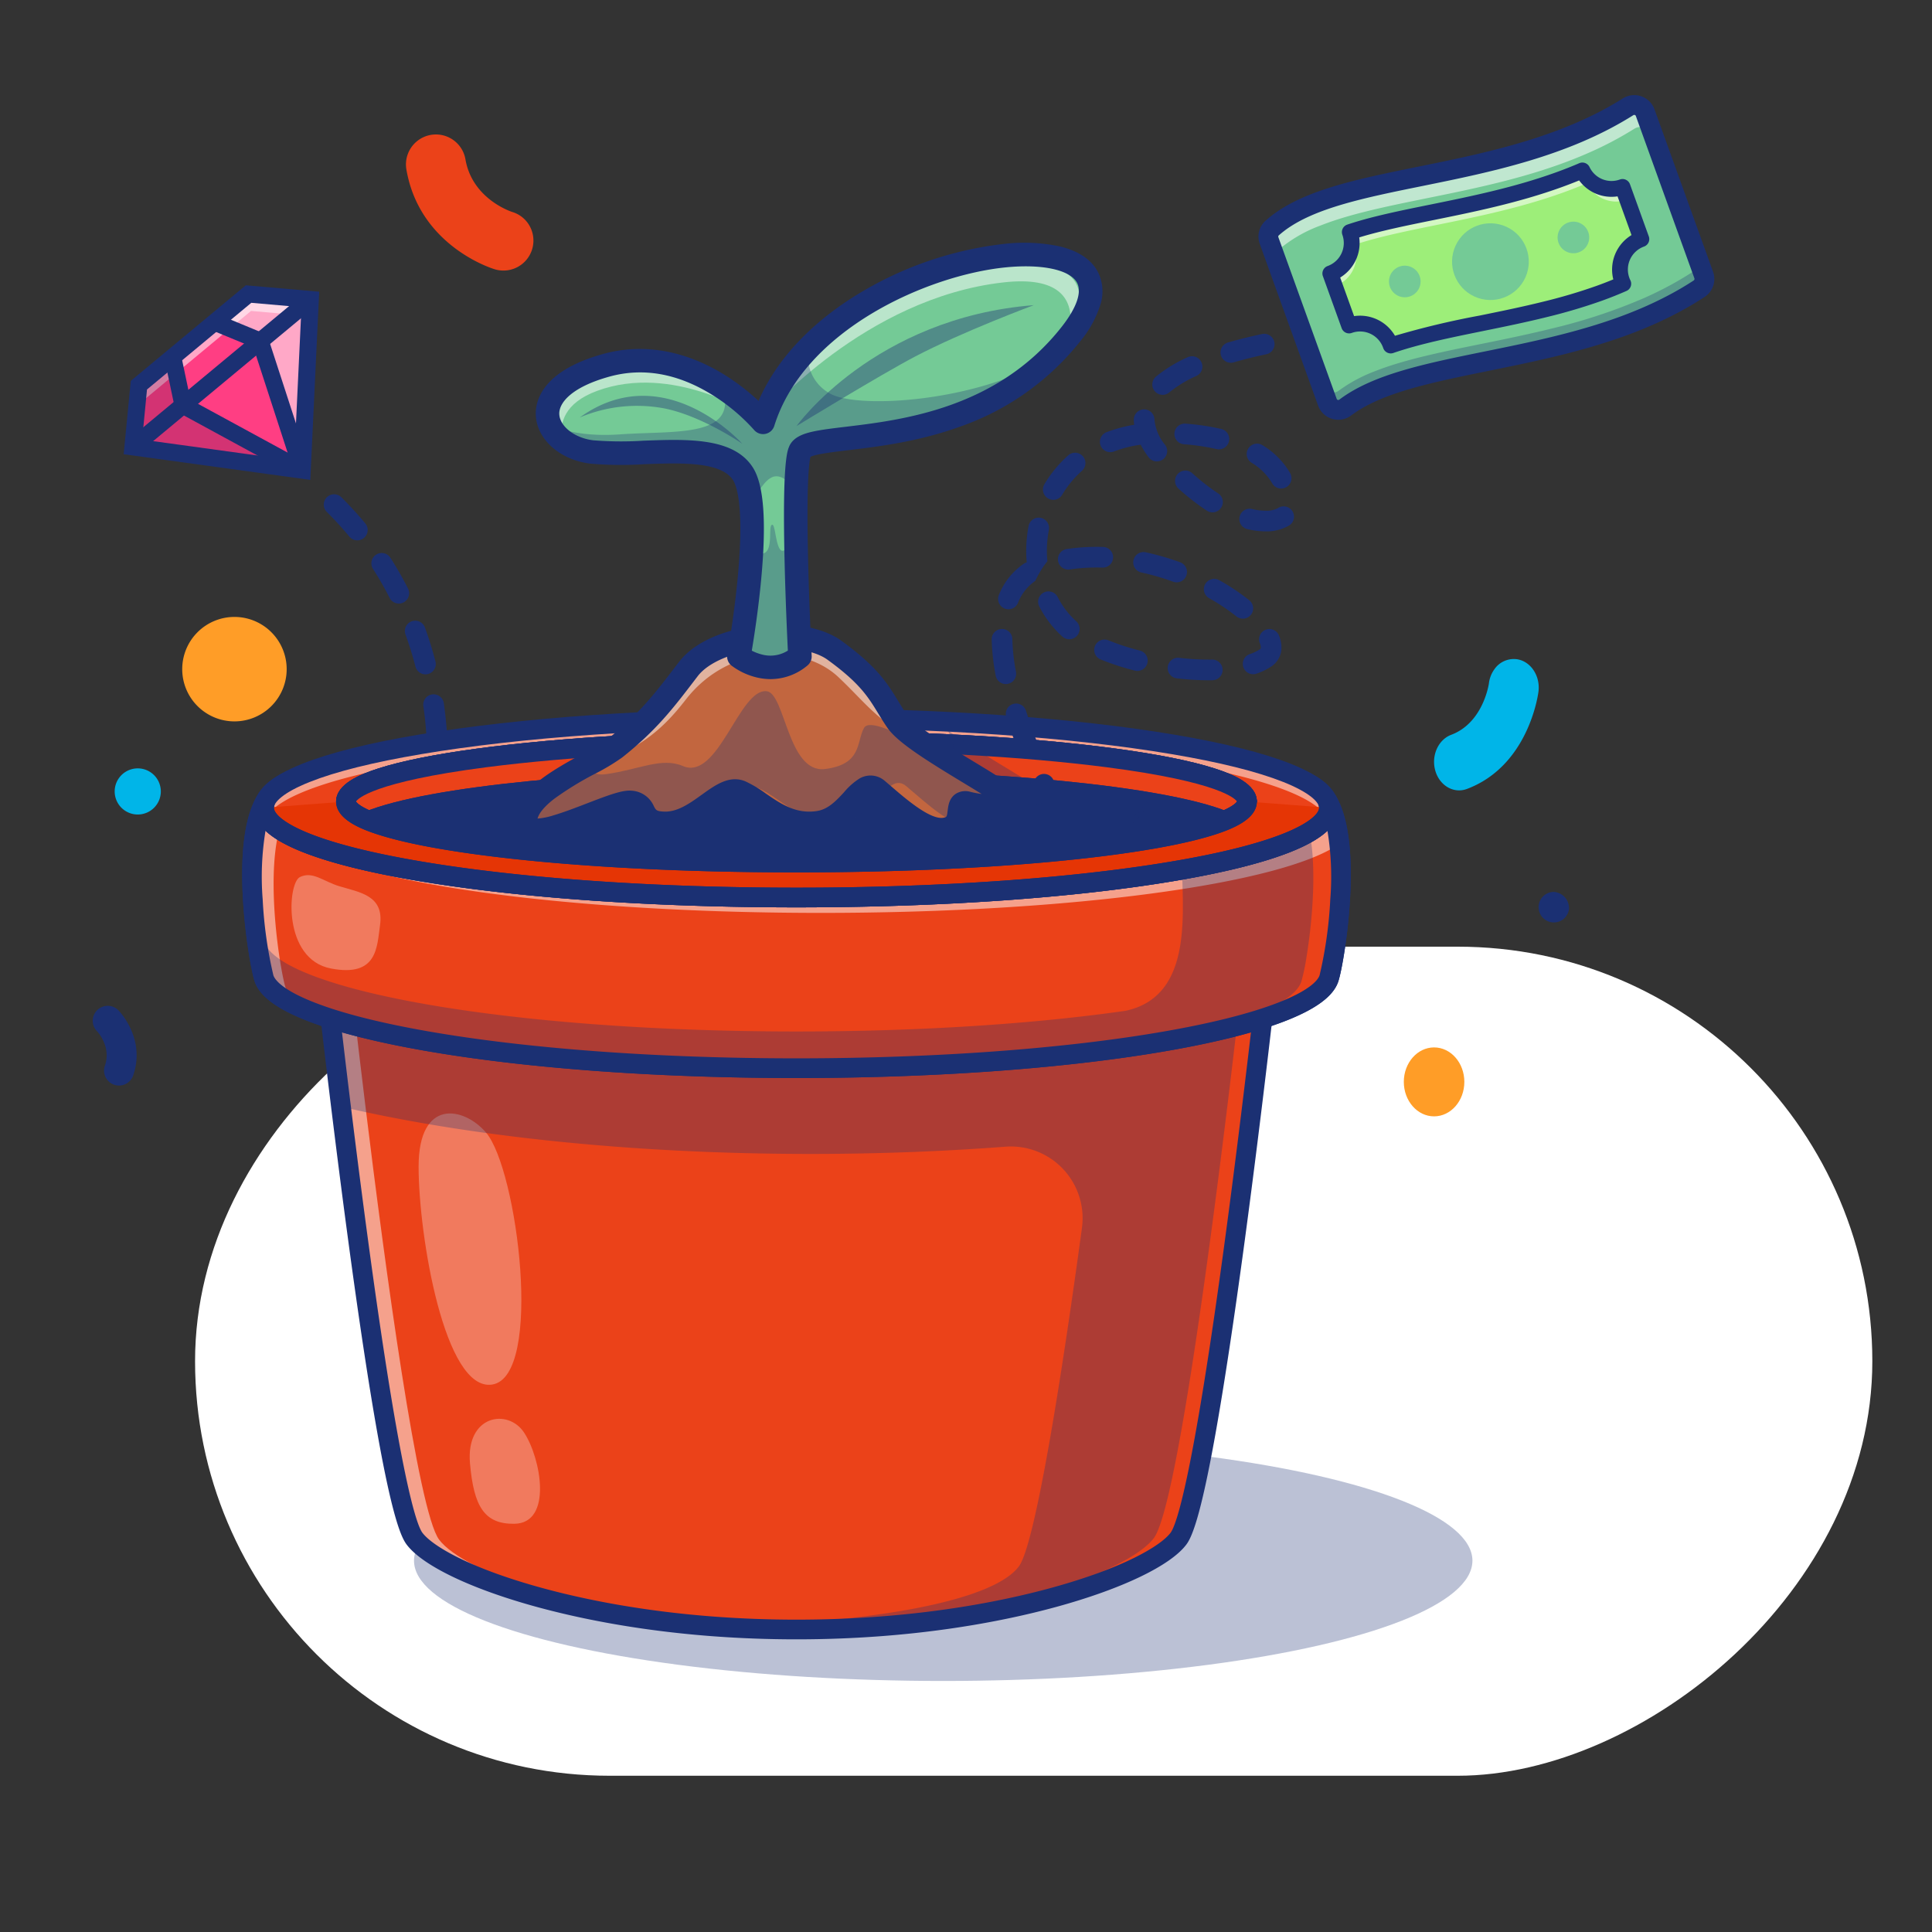 <svg xmlns="http://www.w3.org/2000/svg" width="500" height="500" viewBox="0 0 500 500">
  <rect x="0" y="0" width="500" height="500" fill="#333333" stroke="none"/>
  <g id="vp-hero-PEG" transform="translate(-770 -166)">
    <rect id="Rectangle_673" data-name="Rectangle 673" width="500" height="500" transform="translate(770 166)" fill="none"/>
    <rect id="white" width="214.562" height="434.076" rx="107.281" transform="translate(820.481 625.562) rotate(-90)" fill="#fff"/>
    <g id="Group_847" data-name="Group 847" transform="translate(-2427.601 -1477.679)">
      <g id="Group_636" data-name="Group 636" transform="translate(3281.393 1771.604)">
        <path id="Path_3158" data-name="Path 3158" d="M3316.977,1868.457a2.678,2.678,0,0,1-2.623-3.213,65.214,65.214,0,0,0,.944-8.466,2.7,2.7,0,0,1,2.819-2.522,2.675,2.675,0,0,1,2.521,2.819,68.723,68.723,0,0,1-1.045,9.248A2.675,2.675,0,0,1,3316.977,1868.457Zm.991-19.551a2.674,2.674,0,0,1-2.668-2.53c-.154-2.89-.44-5.795-.848-8.633a2.674,2.674,0,0,1,5.293-.762c.432,3,.733,6.061.9,9.109a2.675,2.675,0,0,1-2.528,2.813C3318.064,1848.9,3318.017,1848.905,3317.968,1848.905ZM3315,1829.55a2.674,2.674,0,0,1-2.587-2c-.726-2.8-1.589-5.58-2.567-8.264a2.674,2.674,0,1,1,5.024-1.832c1.037,2.843,1.952,5.789,2.719,8.755a2.675,2.675,0,0,1-2.59,3.344Zm-6.891-18.316a2.674,2.674,0,0,1-2.387-1.465,85.3,85.3,0,0,0-4.293-7.494,2.674,2.674,0,0,1,4.5-2.89,90.461,90.461,0,0,1,4.562,7.965,2.676,2.676,0,0,1-2.383,3.885Zm-10.737-16.356a2.67,2.67,0,0,1-2.062-.968c-1.818-2.194-3.782-4.342-5.835-6.381a2.674,2.674,0,0,1,3.768-3.8c2.177,2.161,4.258,4.437,6.187,6.764a2.674,2.674,0,0,1-2.057,4.38Z" transform="translate(-3288.683 -1782.958)" fill="#1b3073"/>
      </g>
      <g id="Group_637" data-name="Group 637" transform="translate(3304.746 2016.441)" opacity="0.3">
        <ellipse id="Ellipse_357" data-name="Ellipse 357" cx="136.96" cy="31.135" rx="136.96" ry="31.135" fill="#1b3073"/>
      </g>
      <g id="Group_642" data-name="Group 642" transform="translate(3281.249 1894.204)">
        <g id="Group_639" data-name="Group 639" transform="translate(0.444 0.398)">
          <g id="Group_638" data-name="Group 638">
            <path id="Path_3159" data-name="Path 3159" d="M3533.093,1920.953s-1.751,15.924-4.383,37.321c-5.07,41.219-13.408,102.765-18.8,109.944-6.943,9.255-46.36,23.524-98.86,23.524s-91.911-14.269-98.854-23.524c-5.478-7.3-14.007-70.788-19.046-111.989-2.49-20.358-4.134-35.276-4.134-35.276Z" transform="translate(-3289.019 -1920.953)" fill="#eb4219"/>
          </g>
        </g>
        <g id="Group_641" data-name="Group 641">
          <g id="Group_640" data-name="Group 640">
            <path id="Path_3160" data-name="Path 3160" d="M3411,2092.091c-29.942,0-52.751-4.516-66.613-8.305-16.312-4.458-28.788-10.35-32.559-15.377-2.462-3.281-5.747-17.9-9.763-43.459-3.562-22.669-7.056-49.883-9.36-68.72-2.463-20.128-4.118-35.132-4.135-35.281l-.048-.441h244.962l-.048.441c-.018.16-1.783,16.172-4.384,37.326-5.7,46.372-13.608,103.121-18.874,110.135-3.771,5.027-16.247,10.92-32.559,15.377C3463.756,2087.574,3440.945,2092.091,3411,2092.091ZM3289.41,1921.3c.292,2.622,1.857,16.631,4.084,34.83,4.722,38.6,13.464,104.461,18.969,111.8,3.67,4.892,15.982,10.674,32.132,15.087,13.814,3.776,36.55,8.277,66.4,8.277s52.593-4.5,66.409-8.277c16.149-4.414,28.462-10.2,32.133-15.087,4.025-5.363,10.674-44.341,18.721-109.754,2.36-19.194,4.031-34.154,4.333-36.874Z" transform="translate(-3288.521 -1920.506)" fill="#eb4219"/>
          </g>
        </g>
      </g>
      <g id="Group_645" data-name="Group 645" transform="translate(3305.936 1931.842)" opacity="0.3">
        <g id="Group_644" data-name="Group 644">
          <g id="Group_643" data-name="Group 643">
            <path id="Path_3161" data-name="Path 3161" d="M3316.218,1976.5c0,17.778,6.711,58.273,19.024,56.394,13.363-2.038,6.568-55.715-1.585-65.227C3327.909,1960.964,3316.218,1958.724,3316.218,1976.5Z" transform="translate(-3316.218 -1962.733)" fill="#fff"/>
          </g>
        </g>
      </g>
      <g id="Group_648" data-name="Group 648" transform="translate(3281.692 1894.602)" opacity="0.5">
        <g id="Group_647" data-name="Group 647">
          <g id="Group_646" data-name="Group 646">
            <path id="Path_3162" data-name="Path 3162" d="M3318.566,2068.485c-5.478-7.3-14.007-70.789-19.046-111.989-2.491-20.359-4.135-35.277-4.135-35.277h237.678c.019-.169.029-.266.029-.266H3289.019s1.644,14.918,4.134,35.276c5.039,41.2,13.568,104.689,19.046,111.989,6.546,8.726,41.961,21.906,89.984,23.385C3357.417,2089.221,3324.819,2076.821,3318.566,2068.485Z" transform="translate(-3289.019 -1920.953)" fill="#fff"/>
          </g>
        </g>
      </g>
      <g id="Group_651" data-name="Group 651" transform="translate(3280.896 1894.602)" opacity="0.3">
        <g id="Group_650" data-name="Group 650">
          <g id="Group_649" data-name="Group 649">
            <path id="Path_3163" data-name="Path 3163" d="M3468.5,2075.435c-6.051,8.064-32.614,14.268-77.919,15.638q7.106.489,14.634.626-2.446-.043-4.85-.125c1.4.02,2.8.036,4.219.036,52.5,0,91.918-14.268,98.86-23.524,5.389-7.179,13.728-68.725,18.8-109.944,2.5-20.318,4.2-35.69,4.367-37.19H3288.126s1.644,14.918,4.134,35.276c32.754,7.752,75.559,12.44,122.385,12.44,17.468,0,34.374-.653,50.406-1.875a18.564,18.564,0,0,1,19.786,21.014C3479.619,2026.226,3472.735,2069.8,3468.5,2075.435Z" transform="translate(-3288.126 -1920.953)" fill="#1b3073"/>
          </g>
        </g>
      </g>
      <g id="Group_654" data-name="Group 654" transform="translate(3279.141 1892.055)">
        <g id="Group_653" data-name="Group 653">
          <g id="Group_652" data-name="Group 652">
            <path id="Path_3164" data-name="Path 3164" d="M3410.745,2093.979c-30.183,0-53.194-4.557-67.184-8.38-17.006-4.647-29.608-10.689-33.713-16.16-1.363-1.818-3.629-6.771-7.543-28.694-2.268-12.7-4.826-29.6-7.6-50.219-4.721-35.078-8.492-69.262-8.53-69.6a2.548,2.548,0,0,1,5.065-.557c.038.341,3.8,34.471,8.517,69.489,8.533,63.4,12.752,74.637,14.17,76.526,2.54,3.387,12.177,9.166,30.979,14.3,13.688,3.741,36.223,8.2,65.841,8.2s52.153-4.458,65.841-8.2c18.8-5.138,28.439-10.916,30.98-14.3,1.417-1.889,5.636-13.13,14.17-76.526,4.714-35.017,8.478-69.148,8.516-69.489a2.548,2.548,0,0,1,5.065.557c-.037.341-3.808,34.526-8.53,69.6-2.776,20.62-5.333,37.516-7.6,50.219-3.915,21.923-6.18,26.875-7.543,28.694-4.1,5.472-16.708,11.513-33.713,16.16C3463.94,2089.422,3440.928,2093.979,3410.745,2093.979Z" transform="translate(-3286.157 -1918.096)" fill="#1b3073"/>
          </g>
        </g>
      </g>
      <g id="Group_659" data-name="Group 659" transform="translate(3262.436 1843.099)">
        <g id="Group_656" data-name="Group 656" transform="translate(0.397 0.409)">
          <g id="Group_655" data-name="Group 655">
            <path id="Path_3165" data-name="Path 3165" d="M3408.756,1883.719c49.925,0,115.3-31.681,135.071-15.473,10.171,8.338,4.254,44.21,2.724,48.78-4.073,12.159-61.693,23.217-137.794,23.217s-133.72-11.059-137.793-23.217c-1.531-4.57-7.447-40.441,2.724-48.78C3293.457,1852.037,3358.833,1883.719,3408.756,1883.719Z" transform="translate(-3267.86 -1863.629)" fill="#c66f34"/>
          </g>
        </g>
        <g id="Group_658" data-name="Group 658">
          <g id="Group_657" data-name="Group 657">
            <path id="Path_3166" data-name="Path 3166" d="M3408.708,1940.59c-35.953,0-70.038-2.505-95.976-7.055-25.136-4.409-40.122-10.245-42.195-16.433-.855-2.554-2.657-12.735-3.047-23.088-.354-9.422.38-21.6,5.9-26.126,11.4-9.345,37.222-3.113,67.12,4.1,21.9,5.286,46.725,11.278,68.2,11.278s46.3-5.991,68.2-11.278c29.9-7.217,55.721-13.45,67.121-4.1,5.517,4.523,6.251,16.7,5.9,26.126-.39,10.353-2.19,20.533-3.046,23.088-2.073,6.188-17.058,12.024-42.2,16.433C3478.747,1938.084,3444.661,1940.59,3408.708,1940.59Zm-117.879-76.616c-7.742,0-13.225,1.486-16.938,4.53-5.264,4.315-5.953,16.237-5.6,25.479.381,10.129,2.185,20.418,3.005,22.865,1.947,5.813,17.1,11.609,41.579,15.9,25.894,4.542,59.93,7.043,95.838,7.043s69.945-2.5,95.839-7.043c24.476-4.293,39.63-10.089,41.578-15.9.82-2.447,2.624-12.736,3.006-22.865.349-9.242-.34-21.165-5.6-25.479-5.055-4.144-13.392-5.4-26.237-3.951-11.573,1.3-25.474,4.661-40.192,8.214-21.944,5.3-46.817,11.3-68.389,11.3s-46.443-6-68.389-11.3c-14.718-3.553-28.619-6.909-40.192-8.214A83.618,83.618,0,0,0,3290.829,1863.974Z" transform="translate(-3267.415 -1863.171)" fill="#1b3073"/>
          </g>
        </g>
      </g>
      <g id="Group_662" data-name="Group 662" transform="translate(3260.284 1840.973)">
        <g id="Group_661" data-name="Group 661">
          <g id="Group_660" data-name="Group 660">
            <path id="Path_3167" data-name="Path 3167" d="M3408.445,1942.481c-36.074,0-70.29-2.517-96.347-7.088-12.4-2.176-22.434-4.713-29.812-7.541-8.177-3.135-12.773-6.513-14.051-10.327-.889-2.656-2.758-13.134-3.156-23.69-.544-14.413,1.7-23.789,6.68-27.869,12.228-10.024,38.531-3.675,68.989,3.677,21.785,5.258,46.476,11.218,67.7,11.218s45.913-5.96,67.7-11.218c30.457-7.352,56.76-13.7,68.987-3.677,4.978,4.08,7.226,13.456,6.682,27.869-.4,10.556-2.267,21.033-3.157,23.69-1.277,3.814-5.874,7.192-14.051,10.327-7.377,2.828-17.408,5.366-29.811,7.541C3478.736,1939.964,3444.519,1942.481,3408.445,1942.481Zm-117.765-76.6c-7.231,0-12.4,1.334-15.689,4.031-3.574,2.931-5.286,11.36-4.819,23.736.4,10.627,2.259,20.359,2.9,22.263.341,1.019,2.1,3.759,11.042,7.187,7.073,2.712,16.786,5.162,28.867,7.281,25.776,4.521,59.68,7.01,95.467,7.01s69.693-2.489,95.467-7.01c12.083-2.12,21.794-4.569,28.868-7.281,8.942-3.428,10.7-6.168,11.043-7.187.638-1.9,2.5-11.636,2.9-22.263.466-12.376-1.245-20.805-4.819-23.736-4.513-3.7-12.571-4.836-24.634-3.477-11.439,1.29-25.278,4.63-39.928,8.166-22.062,5.326-47.065,11.361-68.894,11.361s-46.832-6.035-68.892-11.361c-14.651-3.536-28.49-6.877-39.929-8.166A80.35,80.35,0,0,0,3290.68,1865.876Z" transform="translate(-3265 -1860.785)" fill="#1b3073"/>
          </g>
        </g>
      </g>
      <g id="Group_665" data-name="Group 665" transform="translate(3265.936 1829.522)">
        <g id="Group_664" data-name="Group 664">
          <g id="Group_663" data-name="Group 663">
            <ellipse id="Ellipse_358" data-name="Ellipse 358" cx="137.794" cy="23.217" rx="137.794" ry="23.217" fill="#eb4219"/>
          </g>
        </g>
      </g>
      <g id="Group_668" data-name="Group 668" transform="translate(3265.933 1830.317)" opacity="0.5">
        <g id="Group_667" data-name="Group 667">
          <g id="Group_666" data-name="Group 666">
            <path id="Path_3168" data-name="Path 3168" d="M3546.93,1872.048a4.323,4.323,0,0,1-.471,1.923c-5.8-11.924-65.068-21.288-137.328-21.288s-131.519,9.364-137.322,21.288a4.33,4.33,0,0,1-.471-1.923c0-12.823,61.692-23.218,137.793-23.218S3546.93,1859.226,3546.93,1872.048Z" transform="translate(-3271.338 -1848.83)" fill="#fff"/>
          </g>
        </g>
      </g>
      <g id="Group_671" data-name="Group 671" transform="translate(3263.387 1826.974)">
        <g id="Group_670" data-name="Group 670">
          <g id="Group_669" data-name="Group 669">
            <path id="Path_3169" data-name="Path 3169" d="M3408.824,1896.609c-36.942,0-71.7-2.427-97.857-6.835-12.833-2.162-22.943-4.694-30.05-7.526-8.367-3.333-12.434-7.063-12.434-11.4s4.067-8.072,12.434-11.4c7.107-2.832,17.218-5.363,30.05-7.525,26.161-4.408,60.915-6.836,97.857-6.836s71.7,2.428,97.859,6.836c12.833,2.162,22.943,4.694,30.05,7.525,8.366,3.333,12.433,7.063,12.433,11.4s-4.067,8.071-12.433,11.4c-7.107,2.832-17.217,5.363-30.05,7.526C3480.521,1894.182,3445.768,1896.609,3408.824,1896.609Zm0-46.434c-36.668,0-71.121,2.4-97.011,6.765-12.478,2.1-22.239,4.536-29.011,7.234-6.8,2.709-9.224,5.222-9.224,6.671s2.423,3.961,9.224,6.67c6.772,2.7,16.533,5.132,29.011,7.234,25.89,4.363,60.343,6.765,97.011,6.765s71.122-2.4,97.012-6.765c12.478-2.1,22.238-4.536,29.011-7.234,6.8-2.709,9.223-5.222,9.223-6.67s-2.422-3.962-9.223-6.671c-6.773-2.7-16.533-5.132-29.011-7.234C3479.945,1852.578,3445.493,1850.175,3408.824,1850.175Z" transform="translate(-3268.482 -1845.079)" fill="#1b3073"/>
          </g>
        </g>
      </g>
      <g id="Group_674" data-name="Group 674" transform="translate(3284.587 1832.788)">
        <g id="Group_673" data-name="Group 673">
          <g id="Group_672" data-name="Group 672">
            <path id="Path_3170" data-name="Path 3170" d="M3411.409,1888.264c-31.254,0-60.655-1.65-82.786-4.646-10.855-1.469-19.408-3.19-25.422-5.115-4.694-1.5-10.934-4.024-10.934-8.57s6.24-7.067,10.934-8.57c6.014-1.924,14.567-3.646,25.422-5.115,22.132-3,51.532-4.646,82.786-4.646s60.656,1.651,82.787,4.646c10.854,1.469,19.408,3.19,25.422,5.115,4.695,1.5,10.934,4.025,10.934,8.57s-6.239,7.068-10.934,8.57c-6.014,1.925-14.567,3.646-25.422,5.115C3472.064,1886.614,3442.663,1888.264,3411.409,1888.264ZM3297.4,1869.933c.414.653,4.256,5.057,33.729,8.877,21.693,2.81,50.2,4.359,80.283,4.359s58.591-1.548,80.284-4.359c29.472-3.819,33.314-8.223,33.729-8.877-.415-.652-4.257-5.057-33.729-8.876-21.693-2.811-50.2-4.359-80.284-4.359s-58.59,1.547-80.283,4.359C3301.653,1864.876,3297.81,1869.281,3297.4,1869.933Zm228.07.083h0Z" transform="translate(-3292.266 -1851.602)" fill="#1b3073"/>
          </g>
        </g>
      </g>
      <g id="Group_677" data-name="Group 677" transform="translate(3284.588 1832.787)">
        <g id="Group_676" data-name="Group 676">
          <g id="Group_675" data-name="Group 675">
            <path id="Path_3171" data-name="Path 3171" d="M3411.407,1888.267c-31.252,0-60.652-1.651-82.785-4.647-10.854-1.471-19.408-3.192-25.421-5.117-4.694-1.5-10.933-4.026-10.933-8.571s6.239-7.066,10.933-8.568c6.015-1.924,14.568-3.646,25.421-5.115,22.134-3,51.535-4.647,82.785-4.647s60.654,1.651,82.79,4.647c10.855,1.469,19.408,3.19,25.421,5.115,4.694,1.5,10.934,4.024,10.934,8.568s-6.24,7.068-10.934,8.571c-6.014,1.925-14.566,3.646-25.421,5.117C3472.063,1886.616,3442.662,1888.267,3411.407,1888.267Zm-114.01-18.335c.416.654,4.26,5.059,33.727,8.878,21.693,2.812,50.2,4.361,80.283,4.361s58.594-1.549,80.288-4.361c29.468-3.819,33.313-8.224,33.727-8.878-.416-.654-4.267-5.057-33.732-8.875-21.7-2.811-50.207-4.359-80.282-4.359s-58.583,1.548-80.277,4.359C3301.665,1864.875,3297.814,1869.277,3297.4,1869.931Zm228.07.083h0Z" transform="translate(-3292.268 -1851.601)" fill="#1b3073"/>
          </g>
        </g>
      </g>
      <g id="Group_680" data-name="Group 680" transform="translate(3287.136 1835.335)">
        <g id="Group_679" data-name="Group 679">
          <g id="Group_678" data-name="Group 678">
            <path id="Path_3172" data-name="Path 3172" d="M3528.316,1870.242c0,8.717-52.2,15.787-116.6,15.787s-116.592-7.07-116.592-15.787,52.2-15.782,116.592-15.782S3528.316,1861.53,3528.316,1870.242Z" transform="translate(-3295.126 -1854.46)" fill="#eb4219"/>
          </g>
        </g>
      </g>
      <g id="Group_685" data-name="Group 685" transform="translate(3292.013 1844.901)">
        <g id="Group_682" data-name="Group 682" transform="translate(1.056 0.398)">
          <g id="Group_681" data-name="Group 681">
            <path id="Path_3173" data-name="Path 3173" d="M3523.11,1876.442c-15.408,6.274-59.132,10.8-110.67,10.8s-95.243-4.53-110.657-10.8c15.415-6.274,59.132-10.8,110.657-10.8S3507.7,1870.168,3523.11,1876.442Z" transform="translate(-3301.783 -1865.639)" fill="#c66f34"/>
          </g>
        </g>
        <g id="Group_684" data-name="Group 684">
          <g id="Group_683" data-name="Group 683">
            <path id="Path_3174" data-name="Path 3174" d="M3412.311,1887.595c-50.358,0-94.888-4.353-110.808-10.832l-.906-.369.906-.368c15.919-6.48,60.449-10.833,110.808-10.833s94.908,4.353,110.82,10.833l.9.368-.9.369C3507.219,1883.241,3462.684,1887.595,3412.311,1887.595Zm-109.564-11.2c16.594,6.24,60.262,10.405,109.564,10.405s92.989-4.165,109.578-10.405c-16.589-6.24-60.262-10.405-109.578-10.405S3319.342,1870.153,3302.747,1876.393Z" transform="translate(-3300.598 -1865.192)" fill="#1b3073"/>
          </g>
        </g>
      </g>
      <g id="Group_688" data-name="Group 688" transform="translate(3293.069 1845.299)">
        <g id="Group_687" data-name="Group 687">
          <g id="Group_686" data-name="Group 686">
            <path id="Path_3175" data-name="Path 3175" d="M3523.11,1876.442c-15.408,6.274-59.132,10.8-110.67,10.8s-95.243-4.53-110.657-10.8c15.415-6.274,59.132-10.8,110.657-10.8S3507.7,1870.168,3523.11,1876.442Z" transform="translate(-3301.783 -1865.639)" fill="#1b3073"/>
          </g>
        </g>
      </g>
      <g id="Group_691" data-name="Group 691" transform="translate(3286.31 1842.751)">
        <g id="Group_690" data-name="Group 690">
          <g id="Group_689" data-name="Group 689">
            <path id="Path_3176" data-name="Path 3176" d="M3411.616,1889.482c-50.61,0-95.466-4.417-111.618-10.991l-5.8-2.36,5.8-2.36c16.152-6.573,61.008-10.991,111.618-10.991s95.486,4.417,111.631,10.992l5.8,2.359-5.8,2.36C3507.1,1885.065,3462.241,1889.482,3411.616,1889.482Zm-102.159-13.351c8.067,2.03,19.593,3.834,33.541,5.219,20,1.987,43.728,3.037,68.619,3.037s48.63-1.05,68.632-3.037c13.949-1.385,25.476-3.188,33.542-5.219-8.066-2.03-19.592-3.834-33.542-5.219-20-1.987-43.735-3.037-68.632-3.037s-48.618,1.05-68.619,3.037C3329.05,1872.3,3317.524,1874.1,3309.457,1876.131Z" transform="translate(-3294.2 -1862.78)" fill="#1b3073"/>
          </g>
        </g>
      </g>
      <g id="Group_694" data-name="Group 694" transform="translate(3286.31 1842.751)">
        <g id="Group_693" data-name="Group 693">
          <g id="Group_692" data-name="Group 692">
            <path id="Path_3177" data-name="Path 3177" d="M3411.616,1889.482c-50.61,0-95.466-4.417-111.618-10.991l-5.8-2.36,5.8-2.36c16.152-6.573,61.008-10.991,111.618-10.991s95.486,4.417,111.631,10.992l5.8,2.359-5.8,2.36C3507.1,1885.065,3462.241,1889.482,3411.616,1889.482Zm-102.159-13.351c8.067,2.03,19.593,3.834,33.541,5.219,20,1.987,43.728,3.037,68.619,3.037s48.63-1.05,68.632-3.037c13.949-1.385,25.476-3.188,33.542-5.219-8.066-2.03-19.592-3.834-33.542-5.219-20-1.987-43.735-3.037-68.632-3.037s-48.618,1.05-68.619,3.037C3329.05,1872.3,3317.524,1874.1,3309.457,1876.131Z" transform="translate(-3294.2 -1862.78)" fill="#1b3073"/>
          </g>
        </g>
      </g>
      <g id="Group_697" data-name="Group 697" transform="translate(3284.588 1832.787)">
        <g id="Group_696" data-name="Group 696">
          <g id="Group_695" data-name="Group 695">
            <path id="Path_3178" data-name="Path 3178" d="M3411.407,1888.267c-31.252,0-60.652-1.651-82.785-4.647-10.854-1.471-19.408-3.192-25.421-5.117-4.694-1.5-10.933-4.026-10.933-8.571s6.239-7.066,10.933-8.568c6.015-1.924,14.568-3.646,25.421-5.115,22.134-3,51.535-4.647,82.785-4.647s60.654,1.651,82.79,4.647c10.855,1.469,19.408,3.19,25.421,5.115,4.694,1.5,10.934,4.024,10.934,8.568s-6.24,7.068-10.934,8.571c-6.014,1.925-14.566,3.646-25.421,5.117C3472.063,1886.616,3442.662,1888.267,3411.407,1888.267Zm-114.01-18.335c.416.654,4.26,5.059,33.727,8.878,21.693,2.812,50.2,4.361,80.283,4.361s58.594-1.549,80.288-4.361c29.468-3.819,33.313-8.224,33.727-8.878-.416-.654-4.267-5.057-33.732-8.875-21.7-2.811-50.207-4.359-80.282-4.359s-58.583,1.548-80.277,4.359C3301.665,1864.875,3297.814,1869.277,3297.4,1869.931Zm228.07.083h0Z" transform="translate(-3292.268 -1851.601)" fill="#1b3073"/>
          </g>
        </g>
      </g>
      <g id="Group_702" data-name="Group 702" transform="translate(3349.254 1874.158)" opacity="0.35">
        <g id="Group_699" data-name="Group 699" transform="translate(2.104 0.412)">
          <g id="Group_698" data-name="Group 698">
            <path id="Path_3179" data-name="Path 3179" d="M3367.193,1898.478q.306.138.611.257l-.625-.257Z" transform="translate(-3367.179 -1898.478)" fill="#111a28"/>
          </g>
        </g>
        <g id="Group_701" data-name="Group 701">
          <g id="Group_700" data-name="Group 700">
            <path id="Path_3180" data-name="Path 3180" d="M3367.4,1899.068c-.154-.06-.31-.124-.465-.192l-.167-.068-1.949-.792h2.193l.094.037.149.067.132.054.316.129Z" transform="translate(-3364.818 -1898.016)" fill="#1b3073"/>
          </g>
        </g>
      </g>
      <g id="Group_707" data-name="Group 707" transform="translate(3356.993 1876.461)" opacity="0.35">
        <g id="Group_704" data-name="Group 704" transform="translate(0.144 0.386)">
          <g id="Group_703" data-name="Group 703">
            <path id="Path_3181" data-name="Path 3181" d="M3373.663,1901.033q3.5,1.293,7.148,2.442Q3377.157,1902.339,3373.663,1901.033Z" transform="translate(-3373.663 -1901.033)" fill="#111a28"/>
          </g>
        </g>
        <g id="Group_706" data-name="Group 706">
          <g id="Group_705" data-name="Group 705">
            <path id="Path_3182" data-name="Path 3182" d="M3380.672,1903.82c-2.4-.744-4.809-1.569-7.171-2.449l.286-.771c2.359.871,4.758,1.69,7.13,2.436Z" transform="translate(-3373.501 -1900.6)" fill="#1b3073"/>
          </g>
        </g>
      </g>
      <g id="Group_712" data-name="Group 712" transform="translate(3369.719 1880.498)" opacity="0.35">
        <g id="Group_709" data-name="Group 709" transform="translate(0.109 0.397)">
          <g id="Group_708" data-name="Group 708">
            <path id="Path_3183" data-name="Path 3183" d="M3387.9,1905.574q1.877.5,3.778.955C3390.408,1906.233,3389.144,1905.916,3387.9,1905.574Z" transform="translate(-3387.9 -1905.574)" fill="#111a28"/>
          </g>
        </g>
        <g id="Group_711" data-name="Group 711">
          <g id="Group_710" data-name="Group 710">
            <path id="Path_3184" data-name="Path 3184" d="M3391.572,1906.881c-1.369-.32-2.61-.633-3.793-.959l.216-.793c1.2.322,2.432.633,3.767.952Z" transform="translate(-3387.778 -1905.129)" fill="#1b3073"/>
          </g>
        </g>
      </g>
      <g id="Group_717" data-name="Group 717" transform="translate(3373.51 1881.449)" opacity="0.35">
        <g id="Group_714" data-name="Group 714" transform="translate(0.095 0.4)">
          <g id="Group_713" data-name="Group 713">
            <path id="Path_3185" data-name="Path 3185" d="M3392.139,1906.645a128.9,128.9,0,0,0,17.542,2.936A125.977,125.977,0,0,1,3392.139,1906.645Z" transform="translate(-3392.139 -1906.645)" fill="#111a28"/>
          </g>
        </g>
        <g id="Group_716" data-name="Group 716">
          <g id="Group_715" data-name="Group 715">
            <path id="Path_3186" data-name="Path 3186" d="M3409.63,1909.941h0a126.755,126.755,0,0,1-17.6-2.945l.191-.8a128.768,128.768,0,0,0,17.485,2.927Z" transform="translate(-3392.032 -1906.196)" fill="#1b3073"/>
          </g>
        </g>
      </g>
      <g id="Group_722" data-name="Group 722" transform="translate(3391.2 1884.382)" opacity="0.35">
        <g id="Group_719" data-name="Group 719" transform="translate(0.039 0.409)">
          <g id="Group_718" data-name="Group 718">
            <path id="Path_3187" data-name="Path 3187" d="M3430.116,1910.374c-3.975.165-8.016.171-12.124-.006-2.034-.085-4.062-.231-6.069-.422,2.007.184,4.035.329,6.069.415C3422.1,1910.539,3426.141,1910.533,3430.116,1910.374Z" transform="translate(-3411.923 -1909.946)" fill="#111a28"/>
          </g>
        </g>
        <g id="Group_721" data-name="Group 721">
          <g id="Group_720" data-name="Group 720">
            <path id="Path_3188" data-name="Path 3188" d="M3424.1,1910.86c-2.058,0-4.105-.044-6.13-.131-1.956-.083-4.006-.225-6.091-.422l.077-.819c2.149.2,4.128.332,6.048.414,3.945.17,8.012.175,12.09.012h0l.033.822C3428.119,1910.819,3426.1,1910.86,3424.1,1910.86Z" transform="translate(-3411.879 -1909.487)" fill="#1b3073"/>
          </g>
        </g>
      </g>
      <g id="Group_727" data-name="Group 727" transform="translate(3409.908 1883.581)" opacity="0.35">
        <g id="Group_724" data-name="Group 724" transform="translate(0.018 0.407)">
          <g id="Group_723" data-name="Group 723">
            <path id="Path_3189" data-name="Path 3189" d="M3432.888,1910.256c4.634-.2,9.169-.619,13.586-1.211C3442.064,1909.644,3437.528,1910.059,3432.888,1910.256Z" transform="translate(-3432.888 -1909.045)" fill="#111a28"/>
          </g>
        </g>
        <g id="Group_726" data-name="Group 726">
          <g id="Group_725" data-name="Group 725">
            <path id="Path_3190" data-name="Path 3190" d="M3432.9,1910.618l-.036-.822c4.489-.2,9.047-.6,13.548-1.208h0l.109.816C3442.012,1910.017,3437.428,1910.425,3432.9,1910.618Z" transform="translate(-3432.868 -1908.588)" fill="#1b3073"/>
          </g>
        </g>
      </g>
      <g id="Group_732" data-name="Group 732" transform="translate(3475.754 1864.399)" opacity="0.35">
        <g id="Group_729" data-name="Group 729" transform="translate(0.205 0.349)">
          <g id="Group_728" data-name="Group 728">
            <path id="Path_3191" data-name="Path 3191" d="M3506.972,1889.474q1.757-1.007,3.376-2.014Q3508.729,1888.476,3506.972,1889.474Z" transform="translate(-3506.972 -1887.46)" fill="#111a28"/>
          </g>
        </g>
        <g id="Group_731" data-name="Group 731">
          <g id="Group_730" data-name="Group 730">
            <path id="Path_3192" data-name="Path 3192" d="M3507.149,1889.789l-.407-.715c1.161-.666,2.293-1.341,3.365-2.006l.436.7C3509.462,1888.443,3508.321,1889.124,3507.149,1889.789Z" transform="translate(-3506.742 -1887.068)" fill="#1b3073"/>
          </g>
        </g>
      </g>
      <g id="Group_737" data-name="Group 737" transform="translate(3490.29 1851.227)" opacity="0.35">
        <g id="Group_734" data-name="Group 734" transform="translate(0.288 0.246)">
          <g id="Group_733" data-name="Group 733">
            <path id="Path_3193" data-name="Path 3193" d="M3526.078,1874.342q.691-.88,1.363-1.777c-.448.6-.895,1.191-1.356,1.777a30.06,30.06,0,0,1-2.712,2.988A31.393,31.393,0,0,0,3526.078,1874.342Z" transform="translate(-3523.373 -1872.565)" fill="#111a28"/>
          </g>
        </g>
        <g id="Group_736" data-name="Group 736">
          <g id="Group_735" data-name="Group 735">
            <path id="Path_3194" data-name="Path 3194" d="M3523.625,1877.6l-.575-.588a31.07,31.07,0,0,0,2.669-2.948h0c.454-.578.91-1.172,1.356-1.768l.659.492c-.4.53-.869,1.158-1.363,1.785A30.485,30.485,0,0,1,3523.625,1877.6Z" transform="translate(-3523.05 -1872.289)" fill="#1b3073"/>
          </g>
        </g>
      </g>
      <g id="Group_742" data-name="Group 742" transform="translate(3262.438 1850.582)">
        <g id="Group_739" data-name="Group 739" transform="translate(0.396 0.206)">
          <g id="Group_738" data-name="Group 738">
            <path id="Path_3195" data-name="Path 3195" d="M3546.551,1917.913c-4.075,12.158-61.692,23.219-137.8,23.219s-133.72-11.061-137.79-23.219c-1.4-4.187-6.48-34.615.479-46.116a4.36,4.36,0,0,0-.479,1.948c0,12.826,61.691,23.22,137.79,23.22s137.8-10.394,137.8-23.22a4.353,4.353,0,0,0-.479-1.948C3553.03,1883.3,3547.954,1913.727,3546.551,1917.913Z" transform="translate(-3267.861 -1871.797)" fill="#eb4219"/>
          </g>
        </g>
        <g id="Group_741" data-name="Group 741">
          <g id="Group_740" data-name="Group 740">
            <path id="Path_3196" data-name="Path 3196" d="M3408.707,1941.5c-35.952,0-70.036-2.505-95.975-7.056-25.137-4.41-40.122-10.247-42.192-16.435-.739-2.2-2.345-10.913-2.917-20.417-.507-8.449-.324-19.823,3.432-26.031l.7.383a3.981,3.981,0,0,0-.437,1.771c0,5.9,14.588,11.741,40.026,16.027,26,4.382,60.581,6.795,97.366,6.795s71.367-2.413,97.371-6.795c25.438-4.285,40.026-10.127,40.026-16.027a3.981,3.981,0,0,0-.437-1.771l.7-.383c3.756,6.208,3.939,17.582,3.432,26.031-.571,9.5-2.177,18.212-2.917,20.417h0c-2.074,6.188-17.059,12.025-42.2,16.435C3478.745,1939,3444.66,1941.5,3408.707,1941.5Zm-138.141-67.141c-2.511,6.3-2.589,15.852-2.147,23.185.566,9.435,2.149,18.043,2.875,20.213,1.946,5.813,17.1,11.609,41.576,15.9,25.9,4.543,59.931,7.044,95.837,7.044s69.945-2.5,95.84-7.044c24.475-4.293,39.629-10.09,41.578-15.9h0c.728-2.17,2.31-10.778,2.876-20.213.44-7.334.363-16.886-2.148-23.185-.452,3.081-4.157,6.026-11.032,8.765-6.966,2.776-16.929,5.266-29.611,7.4-26.045,4.388-60.673,6.805-97.5,6.805s-71.453-2.417-97.5-6.805c-12.683-2.137-22.645-4.628-29.612-7.4C3274.723,1880.39,3271.017,1877.444,3270.565,1874.364Z" transform="translate(-3267.417 -1871.566)" fill="#eb4219"/>
          </g>
        </g>
      </g>
      <g id="Group_745" data-name="Group 745" transform="translate(3281.383 1852.38)" opacity="0.5">
        <g id="Group_744" data-name="Group 744">
          <g id="Group_743" data-name="Group 743">
            <path id="Path_3197" data-name="Path 3197" d="M3417.384,1901.138c64.941,0,119.378-7.568,133.954-17.758a26.3,26.3,0,0,0-3-9.8,4.351,4.351,0,0,1,.479,1.948c0,12.826-61.692,23.219-137.8,23.219-53.223,0-99.392-5.084-122.344-12.529C3308.5,1894.945,3358.645,1901.138,3417.384,1901.138Z" transform="translate(-3288.672 -1873.583)" fill="#fff"/>
          </g>
        </g>
      </g>
      <g id="Group_748" data-name="Group 748" transform="translate(3262.038 1850.788)" opacity="0.5">
        <g id="Group_747" data-name="Group 747">
          <g id="Group_746" data-name="Group 746">
            <path id="Path_3198" data-name="Path 3198" d="M3276.439,1920.3c-1.214-3.623-5.175-26.9-1.708-40.551-3.033-1.915-4.66-3.927-4.66-6a4.357,4.357,0,0,1,.479-1.948c-6.959,11.5-1.882,41.93-.479,46.116,1.188,3.55,6.951,7.007,16.4,10.122C3280.8,1925.58,3277.332,1922.967,3276.439,1920.3Z" transform="translate(-3266.969 -1871.797)" fill="#fff"/>
          </g>
        </g>
      </g>
      <g id="Group_753" data-name="Group 753" transform="translate(3543.207 1882.208)">
        <g id="Group_750" data-name="Group 750" transform="translate(0.395 0.042)">
          <g id="Group_749" data-name="Group 749">
            <path id="Path_3199" data-name="Path 3199" d="M3582.862,1910.23c.127-1.007.242-2.058.356-3.135C3583.111,1908.178,3582.99,1909.223,3582.862,1910.23Z" transform="translate(-3582.862 -1907.095)" fill="#a85b27"/>
          </g>
        </g>
        <g id="Group_752" data-name="Group 752">
          <g id="Group_751" data-name="Group 751">
            <path id="Path_3200" data-name="Path 3200" d="M3583.209,1910.275l-.79-.1v0c.132-1.042.252-2.158.355-3.122l.792.082c-.1,1.018-.219,2.045-.357,3.141Z" transform="translate(-3582.419 -1907.048)" fill="#1b3073"/>
          </g>
        </g>
      </g>
      <g id="Group_758" data-name="Group 758" transform="translate(3543.646 1877.935)">
        <g id="Group_755" data-name="Group 755" transform="translate(0.396 0.029)">
          <g id="Group_754" data-name="Group 754">
            <path id="Path_3201" data-name="Path 3201" d="M3583.355,1905.713c.109-1.115.2-2.261.287-3.427C3583.566,1903.452,3583.464,1904.592,3583.355,1905.713Z" transform="translate(-3583.355 -1902.286)" fill="#a85b27"/>
          </g>
        </g>
        <g id="Group_757" data-name="Group 757">
          <g id="Group_756" data-name="Group 756">
            <path id="Path_3202" data-name="Path 3202" d="M3583.7,1905.748l-.793-.077.025-.263c.1-1.014.184-2.074.261-3.154l.793.054c-.076,1.161-.177,2.285-.262,3.18-.008.085-.017.171-.025.257v0Z" transform="translate(-3582.911 -1902.254)" fill="#1b3073"/>
          </g>
        </g>
      </g>
      <g id="Group_761" data-name="Group 761" transform="translate(3273.042 1870.167)" opacity="0.3">
        <g id="Group_760" data-name="Group 760">
          <g id="Group_759" data-name="Group 759">
            <path id="Path_3203" data-name="Path 3203" d="M3281.484,1894.037c-3.206,1.562-4.5,21.289,8.068,23.667,12.01,2.273,11.862-5.491,12.67-11.21,1.089-7.7-5.2-8.476-10.505-10.079C3287.479,1895.135,3284.8,1892.424,3281.484,1894.037Z" transform="translate(-3279.313 -1893.539)" fill="#fff"/>
          </g>
        </g>
      </g>
      <g id="Group_765" data-name="Group 765" transform="translate(3262.863 1858.986)">
        <g id="Group_764" data-name="Group 764" opacity="0.3">
          <g id="Group_763" data-name="Group 763">
            <g id="Group_762" data-name="Group 762">
              <path id="Path_3204" data-name="Path 3204" d="M3476.886,1938.871c36.216-4.3,59.972-11.516,62.537-19.166a53.163,53.163,0,0,0,1.375-6.631c.058-.338.115-.682.166-1.032.121-.758.235-1.561.344-2.4.051-.363.1-.733.146-1.109.02-.114.032-.229.044-.343.127-1.007.242-2.058.357-3.135.026-.286.057-.567.083-.859.108-1.115.2-2.261.287-3.427.006-.1.012-.2.019-.306.2-2.867.306-5.835.267-8.746-.006-.382-.012-.759-.019-1.135-.019-.758-.051-1.5-.089-2.242a52.991,52.991,0,0,0-.871-7.346c-6.143,3.713-17.622,7.052-32.963,9.761.172,12.256,2.442,32.9-14.669,36.531-23.1,3.3-52.4,5.344-85.115,5.344-76.094,0-133.722-11.058-137.786-23.218-.745-2.2-2.5-11.7-2.988-21.874-.713,13.052,2.013,28.479,2.988,31.371,3.688,11.039,51.52,21.173,117.238,22.951.834.026,1.668.045,2.509.064q6.3.143,12.81.191c.866.006,1.733.013,2.605.013s1.745.006,2.624.006a660.64,660.64,0,0,0,71.577-3.637Q3478.641,1938.688,3476.886,1938.871Z" transform="translate(-3267.894 -1880.994)" fill="#1b3073"/>
            </g>
          </g>
        </g>
      </g>
      <g id="Group_768" data-name="Group 768" transform="translate(3260.28 1849.47)">
        <g id="Group_767" data-name="Group 767">
          <g id="Group_766" data-name="Group 766">
            <path id="Path_3205" data-name="Path 3205" d="M3408.443,1943.519c-36.072,0-70.288-2.517-96.346-7.089-12.4-2.176-22.434-4.713-29.811-7.541-8.177-3.136-12.772-6.514-14.049-10.328-.878-2.62-2.46-11.6-3.023-20.971-.765-12.732.493-21.908,3.739-27.272l4.462,2.45a1.829,1.829,0,0,0-.213.816c0,1.449,2.423,3.963,9.223,6.673,6.772,2.7,16.532,5.132,29.01,7.235,25.888,4.362,60.34,6.764,97.008,6.764s71.125-2.4,97.013-6.764c12.478-2.1,22.239-4.537,29.011-7.235,6.8-2.71,9.223-5.223,9.223-6.673a1.815,1.815,0,0,0-.214-.816l4.463-2.45c3.245,5.364,4.5,14.539,3.738,27.272-.562,9.374-2.145,18.351-3.023,20.972h0c-1.278,3.814-5.874,7.191-14.051,10.327-7.378,2.828-17.408,5.366-29.811,7.541C3478.735,1941,3444.517,1943.519,3408.443,1943.519Zm-137.409-63.993a73.106,73.106,0,0,0-.733,17.759,109.013,109.013,0,0,0,2.769,19.657c.34,1.02,2.1,3.76,11.041,7.188,7.073,2.712,16.784,5.162,28.867,7.281,25.776,4.522,59.68,7.012,95.466,7.012s69.693-2.49,95.469-7.012c12.082-2.119,21.794-4.569,28.867-7.281,8.943-3.429,10.7-6.169,11.044-7.188a108.987,108.987,0,0,0,2.768-19.657,73.01,73.01,0,0,0-.733-17.759c-2.06,1.945-5.218,3.757-9.5,5.465-7.107,2.832-17.218,5.364-30.05,7.526-26.159,4.408-60.914,6.835-97.86,6.835s-71.7-2.427-97.855-6.835c-12.833-2.162-22.943-4.694-30.049-7.526C3276.253,1883.283,3273.095,1881.471,3271.034,1879.526Zm275.206,38.226h0Z" transform="translate(-3264.997 -1870.318)" fill="#1b3073"/>
          </g>
        </g>
      </g>
      <g id="Group_771" data-name="Group 771" transform="translate(3265.937 1851.117)">
        <g id="Group_770" data-name="Group 770">
          <g id="Group_769" data-name="Group 769">
            <path id="Path_3206" data-name="Path 3206" d="M3292.542,1872.166c0,8.717,52.2,15.787,116.592,15.787s116.6-7.07,116.6-15.787l21.2,1.62c0,12.826-61.692,23.22-137.8,23.22s-137.79-10.394-137.79-23.22Z" transform="translate(-3271.343 -1872.166)" fill="#e53505"/>
          </g>
        </g>
      </g>
      <g id="Group_774" data-name="Group 774" transform="translate(3263.39 1848.569)">
        <g id="Group_773" data-name="Group 773">
          <g id="Group_772" data-name="Group 772">
            <path id="Path_3207" data-name="Path 3207" d="M3408.823,1899.242c-36.944,0-71.7-2.427-97.855-6.835-12.833-2.161-22.943-4.694-30.049-7.526-8.367-3.333-12.433-7.065-12.433-11.406a2.548,2.548,0,0,1,5.1,0c0,1.449,2.423,3.963,9.223,6.672,6.772,2.7,16.532,5.132,29.01,7.235,25.888,4.362,60.34,6.764,97.008,6.764s71.125-2.4,97.013-6.764c12.478-2.1,22.239-4.537,29.011-7.235,6.8-2.71,9.223-5.223,9.223-6.672a2.548,2.548,0,0,1,5.1,0c0,4.342-4.066,8.073-12.433,11.406-7.107,2.832-17.218,5.364-30.05,7.526C3480.523,1896.815,3445.769,1899.242,3408.823,1899.242Zm0-9.051c-31.252,0-60.652-1.651-82.785-4.648-10.854-1.47-19.407-3.191-25.421-5.116-4.694-1.5-10.933-4.026-10.933-8.571a2.548,2.548,0,0,1,5.095-.061c.177.353,3.087,4.963,33.762,8.939,21.693,2.812,50.2,4.361,80.282,4.361s58.594-1.549,80.288-4.361c30.676-3.976,33.584-8.586,33.762-8.939a2.548,2.548,0,0,1,5.095.061c0,4.545-6.24,7.068-10.934,8.571-6.014,1.925-14.567,3.646-25.421,5.116C3469.479,1888.54,3440.078,1890.191,3408.823,1890.191Zm-114.043-18.335h0Z" transform="translate(-3268.485 -1869.307)" fill="#1b3073"/>
          </g>
        </g>
      </g>
      <g id="Group_777" data-name="Group 777" transform="translate(3263.39 1848.569)">
        <g id="Group_776" data-name="Group 776">
          <g id="Group_775" data-name="Group 775">
            <path id="Path_3208" data-name="Path 3208" d="M3408.823,1899.242c-36.944,0-71.7-2.427-97.855-6.835-12.833-2.161-22.943-4.694-30.049-7.526-8.367-3.333-12.433-7.065-12.433-11.406a2.548,2.548,0,0,1,5.1,0c0,1.449,2.423,3.963,9.223,6.672,6.772,2.7,16.532,5.132,29.01,7.235,25.888,4.362,60.34,6.764,97.008,6.764s71.125-2.4,97.013-6.764c12.478-2.1,22.239-4.537,29.011-7.235,6.8-2.71,9.223-5.223,9.223-6.672a2.548,2.548,0,0,1,5.1,0c0,4.342-4.066,8.073-12.433,11.406-7.107,2.832-17.218,5.364-30.05,7.526C3480.523,1896.815,3445.769,1899.242,3408.823,1899.242Zm0-9.051c-31.252,0-60.652-1.651-82.785-4.648-10.854-1.47-19.407-3.191-25.421-5.116-4.694-1.5-10.933-4.026-10.933-8.571a2.548,2.548,0,0,1,5.095-.061c.177.353,3.087,4.963,33.762,8.939,21.693,2.812,50.2,4.361,80.282,4.361s58.594-1.549,80.288-4.361c30.676-3.976,33.584-8.586,33.762-8.939a2.548,2.548,0,0,1,5.095.061c0,4.545-6.24,7.068-10.934,8.571-6.014,1.925-14.567,3.646-25.421,5.116C3469.479,1888.54,3440.078,1890.191,3408.823,1890.191Z" transform="translate(-3268.485 -1869.307)" fill="#1b3073"/>
          </g>
        </g>
      </g>
      <g id="Group_782" data-name="Group 782" transform="translate(3333.107 1807.858)">
        <g id="Group_779" data-name="Group 779" transform="translate(0.475 0.477)">
          <g id="Group_778" data-name="Group 778">
            <path id="Path_3209" data-name="Path 3209" d="M3461.709,1867.416c-3.988-1-.062,5.547-5.608,6.7-5.509,1.142-13.209-6.323-17.7-10.067s-7.038,7.046-15.172,8.354c-9.405,1.514-14.99-5.607-20.225-7.853s-11.277,8.545-20.195,8.035c-6.544-.373-3.606-4.908-8.347-5.409s-27.05,12.2-27.226,5.022c-.144-6.155,10.014-11.528,17.265-15.492a48.421,48.421,0,0,0,5.905-3.561c9.04-7.161,13.384-13.179,19.008-20.507,6.985-9.1,29.173-11.094,37.772-4.862,11.208,8.126,12.091,12.342,16.2,18.322a22.824,22.824,0,0,0,4.976,4.55c8.195,6.042,22.637,13.568,23.961,15.744C3474.02,1869.166,3465.7,1868.413,3461.709,1867.416Z" transform="translate(-3347.235 -1824.168)" fill="#c2663f"/>
          </g>
        </g>
        <g id="Group_781" data-name="Group 781">
          <g id="Group_780" data-name="Group 780">
            <path id="Path_3210" data-name="Path 3210" d="M3350.135,1874.816a4.242,4.242,0,0,1-2.373-.565,2.44,2.44,0,0,1-1.059-2.1c-.147-6.278,9.714-11.662,16.914-15.594l.6-.327a47.7,47.7,0,0,0,5.837-3.517c8.382-6.639,12.746-12.345,17.8-18.952q.556-.727,1.126-1.471c3.285-4.281,10.24-7.407,18.6-8.363,8.057-.922,15.654.383,19.824,3.406,8.9,6.451,11.38,10.518,14.009,14.824.706,1.156,1.436,2.351,2.3,3.614a22.239,22.239,0,0,0,4.866,4.437c3.834,2.826,9.047,5.983,13.645,8.767,6,3.632,9.715,5.919,10.44,7.112a1.375,1.375,0,0,1,.058,1.638c-1.369,1.864-8.684.724-11.194.1h0a1.383,1.383,0,0,0-1.061.021c-.343.236-.433.987-.529,1.781-.214,1.779-.507,4.215-3.806,4.9a6.307,6.307,0,0,1-1.287.128c-4.831,0-10.652-5.008-15-8.749-.645-.556-1.256-1.081-1.813-1.546-1.887-1.57-3.285-.226-5.8,2.49-2.187,2.366-4.908,5.311-9,5.968a16.474,16.474,0,0,1-2.617.212c-5.529,0-9.73-2.887-13.2-5.269a29.348,29.348,0,0,0-4.674-2.829c-2.278-.976-4.886.9-7.906,3.068-3.442,2.474-7.344,5.278-12.128,5.006-3.826-.218-4.671-1.82-5.417-3.235a3.219,3.219,0,0,0-2.954-2.177c-1.6-.167-5.639,1.391-9.919,3.04C3359.073,1872.694,3353.566,1874.816,3350.135,1874.816Zm62.513-50.234a43.554,43.554,0,0,0-4.958.287c-8.112.927-14.825,3.917-17.958,8q-.569.742-1.125,1.469c-5.092,6.657-9.49,12.408-17.965,19.121a48.087,48.087,0,0,1-5.972,3.605l-.6.327c-6.985,3.814-16.552,9.038-16.419,14.736a1.526,1.526,0,0,0,.636,1.335c2.249,1.5,9.765-1.392,15.8-3.719,4.58-1.765,8.535-3.289,10.36-3.1a4.154,4.154,0,0,1,3.695,2.68c.69,1.307,1.342,2.541,4.63,2.728,4.448.254,8.206-2.446,11.521-4.828,3.253-2.338,6.063-4.358,8.834-3.17a29.945,29.945,0,0,1,4.838,2.919c4.055,2.785,8.65,5.943,15.124,4.9,3.766-.606,6.255-3.3,8.45-5.675,2.28-2.466,4.435-4.8,7.1-2.576.563.47,1.177,1,1.825,1.555,4.333,3.729,10.88,9.362,15.473,8.411,2.629-.545,2.845-2.342,3.055-4.08.121-1.013.237-1.971.933-2.45a2.192,2.192,0,0,1,1.832-.161h0c3.87.966,9.447,1.283,10.2.262.034-.046.137-.186-.1-.58-.642-1.054-5.246-3.842-10.12-6.794-4.616-2.8-9.849-5.963-13.718-8.814a22.716,22.716,0,0,1-5.085-4.663c-.883-1.285-1.62-2.491-2.333-3.659-2.577-4.221-5.012-8.209-13.755-14.548C3423.722,1825.832,3418.525,1824.581,3412.649,1824.581Z" transform="translate(-3346.702 -1823.633)" fill="#1b3073"/>
          </g>
        </g>
      </g>
      <g id="Group_785" data-name="Group 785" transform="translate(3348.383 1808.335)" opacity="0.5">
        <g id="Group_784" data-name="Group 784">
          <g id="Group_783" data-name="Group 783">
            <path id="Path_3211" data-name="Path 3211" d="M3449.375,1850.052c-8.377-2.824-12.273-8.667-19.388-15.348-9.077-8.53-28.187-8.634-39.463,5.884-6.29,8.1-12.788,13.717-26.683,17.46.845-.464,1.675-.914,2.465-1.347a48.421,48.421,0,0,0,5.905-3.561c9.04-7.161,13.384-13.179,19.008-20.507,6.985-9.1,29.173-11.094,37.772-4.862,11.208,8.126,12.091,12.342,16.2,18.322A20.145,20.145,0,0,0,3449.375,1850.052Z" transform="translate(-3363.841 -1824.168)" fill="#fff"/>
          </g>
        </g>
      </g>
      <g id="Group_788" data-name="Group 788" transform="translate(3333.822 1822.547)" opacity="0.3">
        <g id="Group_787" data-name="Group 787">
          <g id="Group_786" data-name="Group 786">
            <path id="Path_3212" data-name="Path 3212" d="M3470.985,1868.359c-4.3-1.075-.066,5.984-6.05,7.223-5.942,1.231-14.249-6.82-19.091-10.859s-7.592,7.6-16.366,9.012c-10.145,1.633-16.169-6.049-21.816-8.47s-12.164,9.217-21.784,8.667c-7.058-.4-3.891-5.294-9-5.835s-29.178,13.165-29.367,5.417c-.156-6.64,10.8-12.435,18.623-16.711-1.74,2.635-2.643,5.45,2.1,4.777,8.536-1.2,14.29-4.432,19.805-2.077,9.16,3.908,14.561-20.174,21.669-19.37,4.785.542,5.474,21.34,15.1,20.134s8.1-7.059,10.071-10.613c2.733-4.925,29.581,15.98,21.71.616,8.839,6.516,24.418,14.635,25.847,16.981C3484.265,1870.247,3475.293,1869.435,3470.985,1868.359Z" transform="translate(-3347.504 -1840.113)" fill="#1b3073"/>
          </g>
        </g>
      </g>
      <g id="Group_791" data-name="Group 791" transform="translate(3330.538 1805.286)">
        <g id="Group_790" data-name="Group 790">
          <g id="Group_789" data-name="Group 789">
            <path id="Path_3213" data-name="Path 3213" d="M3349.8,1877.073a6.6,6.6,0,0,1-3.777-1,5,5,0,0,1-2.2-4.177c-.19-7.841,10.031-13.421,18.244-17.9a54.083,54.083,0,0,0,6.082-3.607c8.147-6.456,12.226-11.791,17.392-18.546q.539-.7,1.091-1.425c3.754-4.894,11.17-8.3,20.345-9.352,8.8-1.006,16.883.444,21.624,3.878,9.311,6.747,11.925,11.028,14.692,15.559.69,1.128,1.4,2.3,2.233,3.5,2.038,2.964,11.485,8.683,17.736,12.468,7.554,4.574,10.286,6.32,11.287,7.956a3.929,3.929,0,0,1-.061,4.5c-1.155,1.573-3.337,2.2-7.074,2.038a37.813,37.813,0,0,1-5.322-.642c-.3,2.03-1.22,5.459-5.74,6.4-6.287,1.305-13.333-4.755-18.477-9.18-.631-.544-1.229-1.057-1.766-1.5a18.794,18.794,0,0,0-2.292,2.24c-2.326,2.514-5.511,5.958-10.476,6.757a19.045,19.045,0,0,1-3.029.246c-6.32,0-11.056-3.255-14.645-5.721a27.8,27.8,0,0,0-4.233-2.586c-.945-.4-3.412,1.369-5.394,2.8-3.431,2.467-7.662,5.508-12.976,5.508q-.394,0-.8-.022c-4.866-.278-6.445-2.521-7.543-4.6a4.754,4.754,0,0,0-.419-.71,1.94,1.94,0,0,0-.51-.109c-1.21-.027-5.933,1.794-8.757,2.883C3358.342,1875.293,3353.376,1877.073,3349.8,1877.073Zm.11-5.326h0Zm62.391-44.906a40.948,40.948,0,0,0-4.631.266c-7.323.838-13.533,3.523-16.207,7.009q-.551.718-1.086,1.419c-5.209,6.81-9.706,12.692-18.448,19.618h0a54.5,54.5,0,0,1-6.945,4.179,82.522,82.522,0,0,0-10.674,6.541c-2.466,1.916-3.935,3.664-4.307,5.112a17.961,17.961,0,0,0,4.111-.835c2.677-.783,5.756-1.971,8.734-3.118,5.827-2.245,9.237-3.5,11.563-3.258a6.684,6.684,0,0,1,5.7,4.033c.524.995.666,1.261,2.507,1.367,3.539.2,6.758-2.114,9.871-4.352,3.56-2.56,7.24-5.207,11.346-3.448a31.749,31.749,0,0,1,5.282,3.164c3.835,2.635,7.8,5.36,13.259,4.482,2.89-.465,4.966-2.711,6.974-4.882a16.854,16.854,0,0,1,4.01-3.542,5.627,5.627,0,0,1,6.624.739c.58.484,1.2,1.02,1.862,1.587,3.466,2.981,9.918,8.531,13.27,7.835.76-.158.822-.171,1.027-1.875.15-1.242.376-3.122,2.028-4.259a4.653,4.653,0,0,1,3.912-.538,26.967,26.967,0,0,0,2.842.535c-1.573-.983-3.309-2.034-4.813-2.945-9.847-5.962-17.017-10.473-19.6-14.226-.924-1.344-1.68-2.582-2.412-3.78-2.546-4.17-4.746-7.771-13.07-13.8C3422.351,1827.928,3417.622,1826.842,3412.3,1826.842Zm23.612,39.049Zm-65.874-13.122h0Z" transform="translate(-3343.82 -1820.747)" fill="#1b3073"/>
          </g>
        </g>
      </g>
      <g id="Group_796" data-name="Group 796" transform="translate(3338.824 1709.065)">
        <g id="Group_793" data-name="Group 793" transform="translate(0.477 0.488)">
          <g id="Group_792" data-name="Group 792">
            <path id="Path_3214" data-name="Path 3214" d="M3491.906,1729.844a35.2,35.2,0,0,1-2.823,4.117,61.214,61.214,0,0,1-5.532,6.148c-25.49,24.927-62.318,18.345-64.578,24.143-.585,1.491-.882,5.319-1.011,10.265-.054,2.291-.077,4.817-.061,7.472.045,15.576,1.072,35.36,1.072,35.36-7.853,6.361-15.8,0-15.8,0s3.067-16.8,3.394-30.771a63.65,63.65,0,0,0-.495-10.66,15.509,15.509,0,0,0-1.872-5.867c-5.935-9.161-26.548-4.116-39.073-5.608a14.672,14.672,0,0,1-9.29-4.565,9.142,9.142,0,0,1-1.568-2.465c-2.161-5.09,1.08-11.672,14.594-15.408,12.143-3.348,22.773.951,30.094,5.761a54.5,54.5,0,0,1,8.491,6.893h.007l.008.008c1.286,1.278,1.971,2.107,1.971,2.107.274-.874.579-1.743.906-2.595v-.007a49.946,49.946,0,0,1,10.964-16.733C3448.74,1709.11,3506.394,1704.711,3491.906,1729.844Z" transform="translate(-3353.652 -1713.342)" fill="#74ca96"/>
          </g>
        </g>
        <g id="Group_795" data-name="Group 795">
          <g id="Group_794" data-name="Group 794">
            <path id="Path_3215" data-name="Path 3215" d="M3411.309,1820.587a13.069,13.069,0,0,1-3.364-.452,15.217,15.217,0,0,1-5.131-2.473l-.222-.177.052-.28c.031-.167,3.063-16.925,3.386-30.7a62.961,62.961,0,0,0-.489-10.578,15.026,15.026,0,0,0-1.8-5.679c-3.928-6.064-14.74-5.664-25.2-5.277a92.131,92.131,0,0,1-13.532-.118,15.163,15.163,0,0,1-9.593-4.725,9.663,9.663,0,0,1-1.646-2.592,7.865,7.865,0,0,1,.184-6.666c1.351-2.8,5-6.7,14.722-9.387,12.587-3.47,23.524,1.25,30.482,5.821a54.88,54.88,0,0,1,8.427,6.816h0l.147.138c.628.625,1.112,1.141,1.448,1.511.192-.575.4-1.157.625-1.741h0l.031-.09a50.389,50.389,0,0,1,11.067-16.892c9.463-9.769,23.586-17.675,38.748-21.69,13.958-3.7,26.1-3.375,31.683.837,2.829,2.134,5.287,6.265.928,13.828a35.739,35.739,0,0,1-2.861,4.172,61.868,61.868,0,0,1-5.575,6.2c-17.077,16.7-39.375,19.372-52.7,20.968-6.211.744-11.117,1.332-11.769,3.006-.509,1.3-.838,4.695-.98,10.1-.055,2.37-.076,4.88-.06,7.457.045,15.388,1.061,35.141,1.072,35.338l.012.243-.188.152A12.322,12.322,0,0,1,3411.309,1820.587Zm-7.679-3.5a14.813,14.813,0,0,0,4.594,2.142,11.168,11.168,0,0,0,10.2-2.154c-.118-2.323-1.019-20.659-1.062-35.139-.014-2.586.006-5.1.062-7.484.146-5.6.487-9.01,1.044-10.427.859-2.2,5.256-2.731,12.541-3.6,13.2-1.582,35.3-4.23,52.148-20.706a60.872,60.872,0,0,0,5.49-6.1,34.883,34.883,0,0,0,2.785-4.06h0c3.176-5.51,2.942-9.864-.677-12.594-5.277-3.98-17.393-4.245-30.868-.677-15,3.973-28.962,11.784-38.307,21.433a49.479,49.479,0,0,0-10.833,16.495l-.029.085c-.333.866-.634,1.73-.9,2.567l-.261.836-.559-.676c-.006-.008-.641-.773-1.808-1.943h0l-.147-.139a53.809,53.809,0,0,0-8.417-6.832c-6.794-4.464-17.462-9.075-29.707-5.7-9.376,2.593-12.853,6.262-14.119,8.884a6.941,6.941,0,0,0-.164,5.881,8.7,8.7,0,0,0,1.487,2.337,14.2,14.2,0,0,0,8.991,4.408,91.47,91.47,0,0,0,13.384.111c10.722-.4,21.809-.807,26.03,5.71a15.9,15.9,0,0,1,1.943,6.052,63.806,63.806,0,0,1,.5,10.745C3406.678,1799.373,3404.037,1814.781,3403.63,1817.083Z" transform="translate(-3353.117 -1712.795)" fill="#1b3073"/>
          </g>
        </g>
      </g>
      <g id="Group_799" data-name="Group 799" transform="translate(3388.818 1779.479)" opacity="0.3">
        <g id="Group_798" data-name="Group 798">
          <g id="Group_797" data-name="Group 797">
            <path id="Path_3216" data-name="Path 3216" d="M3425.01,1826.134c-7.853,5.778-15.8,0-15.8,0s3.067-15.262,3.394-27.953a2.609,2.609,0,0,0,3.2.933c2.366-1.044.89-7.313,2.063-7.32s.844,12.85,5.516,3.083a3.569,3.569,0,0,1,.563-.864C3423.983,1808.162,3425.01,1826.134,3425.01,1826.134Z" transform="translate(-3409.206 -1791.794)" fill="#1b3073"/>
          </g>
        </g>
      </g>
      <g id="Group_802" data-name="Group 802" transform="translate(3340.876 1737.979)" opacity="0.5">
        <g id="Group_801" data-name="Group 801">
          <g id="Group_800" data-name="Group 800">
            <path id="Path_3217" data-name="Path 3217" d="M3407.479,1758.631c-.634-.419-21.311-13.755-40.832-6.532-8.6,3.174-9.485,8.439-9.116,11.584-4.4-5.044-2.717-13.063,12.607-17.3C3387.987,1741.459,3402.449,1753.616,3407.479,1758.631Z" transform="translate(-3355.418 -1745.233)" fill="#fff"/>
          </g>
        </g>
      </g>
      <g id="Group_805" data-name="Group 805" transform="translate(3395.734 1711.396)" opacity="0.5">
        <g id="Group_804" data-name="Group 804">
          <g id="Group_803" data-name="Group 803">
            <path id="Path_3218" data-name="Path 3218" d="M3495.9,1731.377c.361-6.333-2.917-12.232-17.378-10.6-35.905,4.043-61.56,34.16-61.56,34.16v-.014C3432.848,1713.623,3512.34,1702.873,3495.9,1731.377Z" transform="translate(-3416.965 -1715.409)" fill="#fff"/>
          </g>
        </g>
      </g>
      <g id="Group_808" data-name="Group 808" transform="translate(3339.915 1733.649)" opacity="0.3">
        <g id="Group_807" data-name="Group 807">
          <g id="Group_806" data-name="Group 806">
            <path id="Path_3219" data-name="Path 3219" d="M3483.626,1743.047c-25.49,24.927-62.318,18.345-64.578,24.143-.585,1.491-.882,5.319-1.011,10.265-1.37-1.94-3.942-4.8-6.445-3.417-2.625,1.461-3.188,4.8-5.448,4.817a15.509,15.509,0,0,0-1.872-5.867c-5.935-9.161-26.548-4.116-39.073-5.608a14.672,14.672,0,0,1-9.29-4.565,9.142,9.142,0,0,1-1.568-2.465c3.165,1.439,8.994,3.12,18.224,2.465,14.472-1.02,30.642.982,26.464-12.113a54.5,54.5,0,0,1,8.491,6.893h.007l.008.008c1.286,1.278,1.971,2.107,1.971,2.107.274-.874.579-1.743.906-2.595v-.007a49.946,49.946,0,0,1,10.964-16.733,10.847,10.847,0,0,0,5.3,11.787C3433.619,1756.386,3464.809,1754.506,3483.626,1743.047Z" transform="translate(-3354.34 -1740.376)" fill="#1b3073"/>
          </g>
        </g>
      </g>
      <g id="Group_811" data-name="Group 811" transform="translate(3403.748 1722.652)" opacity="0.4">
        <g id="Group_810" data-name="Group 810">
          <g id="Group_809" data-name="Group 809">
            <path id="Path_3220" data-name="Path 3220" d="M3425.956,1759.325s20.03-28.014,61.4-31.287c0,0-18.327,6.808-30.7,13.288C3447.844,1745.94,3425.956,1759.325,3425.956,1759.325Z" transform="translate(-3425.956 -1728.038)" fill="#1b3073"/>
          </g>
        </g>
      </g>
      <g id="Group_814" data-name="Group 814" transform="translate(3347.653 1746.118)" opacity="0.4">
        <g id="Group_813" data-name="Group 813">
          <g id="Group_812" data-name="Group 812">
            <path id="Path_3221" data-name="Path 3221" d="M3405.075,1766.769s-20.125-22.582-42.053-6.807a38.019,38.019,0,0,1,22.124-2.292C3394.889,1759.711,3405.075,1766.769,3405.075,1766.769Z" transform="translate(-3363.022 -1754.365)" fill="#1b3073"/>
          </g>
        </g>
      </g>
      <g id="Group_817" data-name="Group 817" transform="translate(3336.255 1706.516)">
        <g id="Group_816" data-name="Group 816">
          <g id="Group_815" data-name="Group 815">
            <path id="Path_3222" data-name="Path 3222" d="M3411.026,1822.854a15.658,15.658,0,0,1-4.058-.549,17.7,17.7,0,0,1-6.069-2.947,3.043,3.043,0,0,1-1.093-2.923c.017-.095,1.733-9.563,2.708-19.993,1.708-18.3-.3-23.655-1.24-25.109-3.135-4.837-13.657-4.448-22.939-4.105a93.713,93.713,0,0,1-13.944-.136c-7.721-.922-13.663-6.064-14.129-12.225-.252-3.343.939-11.611,17.418-16.166,10.24-2.831,21.071-.983,31.32,5.344a57.726,57.726,0,0,1,8.891,6.8c5.723-13.176,16.775-22.123,25.492-27.48a92.72,92.72,0,0,1,37.859-13.123,44.78,44.78,0,0,1,14.683.641c4.736,1.161,8,3.326,9.708,6.437a11.166,11.166,0,0,1,.765,8.49,27.831,27.831,0,0,1-5.294,9.671,68.459,68.459,0,0,1-31.244,22.1c-10.761,3.873-21.15,5.117-28.736,6.025-3.791.455-8.459,1.013-9.79,1.719-.369,1.432-1.1,6.9-.6,27.365.3,12.312.9,24.024.908,24.141a3.043,3.043,0,0,1-1.124,2.523A14.886,14.886,0,0,1,3411.026,1822.854Zm-4.879-7.365a12.005,12.005,0,0,0,2.576.983,8.452,8.452,0,0,0,6.754-1c-.177-3.686-.6-12.973-.833-22.629-.623-25.6.643-28.846,1.119-30.067.972-2.495,3.7-3.414,5.976-3.936,2.257-.519,5.223-.874,8.658-1.286,14.692-1.76,39.281-4.7,55.923-25.843,3.9-4.957,5.314-9.029,3.976-11.468-1.831-3.336-9.072-4.886-18.448-3.949-20.18,2.018-52.1,16.078-59.879,41.015a3.044,3.044,0,0,1-5.246,1.04,49.882,49.882,0,0,0-11.074-9.22c-8.847-5.415-17.712-6.951-26.348-4.564-9.9,2.738-13.194,6.878-12.97,9.841.239,3.163,4.1,6.08,8.781,6.64a89.747,89.747,0,0,0,13,.1c11.435-.422,23.258-.859,28.272,6.879,2.883,4.45,3.6,13.944,2.188,29.025C3407.833,1804.927,3406.714,1812.1,3406.147,1815.489Z" transform="translate(-3350.235 -1709.935)" fill="#1b3073"/>
          </g>
        </g>
      </g>
      <g id="Group_820" data-name="Group 820" transform="translate(3319.158 2010.865)" opacity="0.3">
        <g id="Group_819" data-name="Group 819">
          <g id="Group_818" data-name="Group 818">
            <path id="Path_3223" data-name="Path 3223" d="M3331.126,2062.872c.972,11.324,3.8,15.775,11.456,15.687,10.017-.117,6.919-16.991,2.539-23.614C3340.925,2048.6,3330.059,2050.461,3331.126,2062.872Z" transform="translate(-3331.053 -2051.391)" fill="#fff"/>
          </g>
        </g>
      </g>
      <path id="gold-circle" d="M3617.942,1952.478c0,4.927-3.507,8.922-7.833,8.922s-7.833-4-7.833-8.922,3.508-8.921,7.833-8.921,7.833,3.993,7.834,8.92h0" transform="translate(-41.37 -28.808)" fill="#ff9d27"/>
      <g id="Group_821" data-name="Group 821" transform="translate(3568.739 1814.223)">
        <path id="Path_3224" data-name="Path 3224" d="M3626.69,1833.411a6.091,6.091,0,0,1,5.9-2.561c3.543.579,6,4.354,5.489,8.388-.1.781-2.591,19.173-18.5,25.166-3.4,1.281-7.064-.819-8.188-4.689s.718-8.045,4.117-9.325c8.195-3.087,9.689-12.9,9.748-13.316A7.812,7.812,0,0,1,3626.69,1833.411Z" transform="translate(-3611.064 -1830.774)" fill="#00b5e8"/>
      </g>
      <path id="gold-circle-2" data-name="gold-circle" d="M3649.281,1902.868a3.95,3.95,0,1,1-3.917-4.461,4.216,4.216,0,0,1,3.917,4.461h0" transform="translate(-45.627 -23.901)" fill="#1b3073"/>
      <g id="Group_822" data-name="Group 822" transform="translate(3302.663 1678.478)">
        <path id="Path_3225" data-name="Path 3225" d="M3343.593,1700.8a7.764,7.764,0,0,1-8.081,12.565c-.793-.238-19.457-6.061-22.852-25.818a7.753,7.753,0,1,1,15.283-2.627c1.751,10.174,11.678,13.478,12.1,13.615A7.676,7.676,0,0,1,3343.593,1700.8Z" transform="translate(-3312.547 -1678.478)" fill="#eb4219"/>
      </g>
      <g id="Group_823" data-name="Group 823" transform="translate(3221.601 1903.988)">
        <path id="Path_3226" data-name="Path 3226" d="M3221.7,1936.217a3.878,3.878,0,0,1,6.548-3.576c.291.294,7.08,7.312,3.843,16.785a3.872,3.872,0,1,1-7.328-2.5c1.668-4.88-1.9-8.7-2.048-8.862A3.836,3.836,0,0,1,3221.7,1936.217Z" transform="translate(-3221.601 -1931.484)" fill="#1b3073"/>
      </g>
      <path id="gold-circle-3" data-name="gold-circle" d="M3274.615,1832.081a13.515,13.515,0,1,1-13.515-13.515,13.515,13.515,0,0,1,13.515,13.515h0" transform="translate(-2.824 -15.224)" fill="#ff9d27"/>
      <path id="gold-circle-4" data-name="gold-circle" d="M3239.914,1868.506a5.97,5.97,0,1,1-5.97-5.97,5.97,5.97,0,0,1,5.97,5.97h0" transform="translate(-0.693 -20.003)" fill="#00b5e8"/>
      <g id="Group_824" data-name="Group 824" transform="translate(3454.251 1730.063)">
        <path id="Path_3227" data-name="Path 3227" d="M3500.17,1863.6a2.671,2.671,0,0,1-2.338-1.374c-.073-.13-1.806-3.251-4.1-8.154a2.674,2.674,0,0,1,4.844-2.269c2.21,4.719,3.915,7.79,3.932,7.821a2.676,2.676,0,0,1-2.334,3.975Zm-8.254-17.824a2.674,2.674,0,0,1-2.49-1.7c-1.151-2.938-2.176-5.824-3.044-8.576a2.674,2.674,0,0,1,5.1-1.609c.833,2.637,1.817,5.409,2.923,8.234a2.675,2.675,0,0,1-2.489,3.65ZM3486.273,1827a2.677,2.677,0,0,1-2.626-2.178,56.606,56.606,0,0,1-1.031-9.3,2.674,2.674,0,1,1,5.346-.1,51.318,51.318,0,0,0,.94,8.41,2.675,2.675,0,0,1-2.132,3.124A2.718,2.718,0,0,1,3486.273,1827Zm52.5-.977a72.035,72.035,0,0,1-8.25-.5,2.673,2.673,0,1,1,.615-5.311,65.421,65.421,0,0,0,8.547.454h.044a2.674,2.674,0,0,1,.044,5.347Q3539.274,1826.023,3538.771,1826.023Zm11.5-1.566a2.675,2.675,0,0,1-.878-5.2,11.5,11.5,0,0,0,2.535-1.2c.315-.209.332-.338.332-.549a2.98,2.98,0,0,0-.251-1.062,2.674,2.674,0,1,1,4.972-1.969,8.266,8.266,0,0,1,.627,3.031,5.856,5.856,0,0,1-2.737,5.015,16.776,16.776,0,0,1-3.722,1.788A2.652,2.652,0,0,1,3550.268,1824.457Zm-29.952-.85a2.659,2.659,0,0,1-.663-.084,66.665,66.665,0,0,1-8.826-2.878,2.674,2.674,0,1,1,2.031-4.947,61.4,61.4,0,0,0,8.115,2.644,2.674,2.674,0,0,1-.658,5.265Zm-17.625-8.2a2.665,2.665,0,0,1-1.789-.687,27.159,27.159,0,0,1-5.976-7.8,2.674,2.674,0,0,1,4.756-2.447,21.843,21.843,0,0,0,4.8,6.273,2.674,2.674,0,0,1-1.79,4.661Zm44.911-5.33a2.664,2.664,0,0,1-1.673-.589,51.459,51.459,0,0,0-7.042-4.7,2.674,2.674,0,0,1,2.617-4.664,56.973,56.973,0,0,1,7.775,5.2,2.674,2.674,0,0,1-1.677,4.759Zm-60.659-2.427a2.675,2.675,0,0,1-2.476-3.684,17.691,17.691,0,0,1,6.408-8.08,2.689,2.689,0,0,1,.8-.373c-.088-.983-.133-1.985-.133-2.982a34.11,34.11,0,0,1,.613-6.426,2.674,2.674,0,0,1,5.253,1.01,28.719,28.719,0,0,0-.518,5.416c0,.9.044,1.808.129,2.693a24.022,24.022,0,0,0-3.116,5.072,12.267,12.267,0,0,0-4.482,5.689A2.675,2.675,0,0,1,3486.943,1807.653Zm43.533-6.974a2.688,2.688,0,0,1-.917-.162,62.979,62.979,0,0,0-8.208-2.384,2.674,2.674,0,0,1,1.135-5.227,68.409,68.409,0,0,1,8.906,2.587,2.674,2.674,0,0,1-.916,5.187Zm-28.052-3.3a2.674,2.674,0,0,1-.392-5.319,53.38,53.38,0,0,1,9.364-.539,2.674,2.674,0,1,1-.157,5.345,48.093,48.093,0,0,0-8.417.484A2.742,2.742,0,0,1,3502.424,1797.383Zm51.011-9.893a20.054,20.054,0,0,1-4.613-.572,2.673,2.673,0,1,1,1.234-5.2,14.757,14.757,0,0,0,3.379.427,6.229,6.229,0,0,0,3.254-.671,2.674,2.674,0,1,1,2.875,4.508A11.6,11.6,0,0,1,3553.436,1787.49Zm-13.68-4.914a2.662,2.662,0,0,1-1.459-.435,60.564,60.564,0,0,1-7.35-5.722,2.674,2.674,0,0,1,3.579-3.974,55.3,55.3,0,0,0,6.694,5.218,2.674,2.674,0,0,1-1.464,4.913Zm-41.211-3.239a2.675,2.675,0,0,1-2.294-4.043,31.682,31.682,0,0,1,6.168-7.476,2.674,2.674,0,1,1,3.553,4,26.355,26.355,0,0,0-5.127,6.217A2.671,2.671,0,0,1,3498.544,1779.337Zm58.982-2.925a2.675,2.675,0,0,1-2.33-1.358,15.149,15.149,0,0,0-5.3-5.3,2.674,2.674,0,1,1,2.832-4.536,20.422,20.422,0,0,1,7.125,7.2,2.676,2.676,0,0,1-2.326,3.991Zm-32.169-7.025a2.67,2.67,0,0,1-2.145-1.075,23.382,23.382,0,0,1-2.051-3.246,31.588,31.588,0,0,0-6.911,1.753,2.674,2.674,0,0,1-1.909-5,36.633,36.633,0,0,1,7.145-1.912c-.053-.421-.085-.841-.1-1.257a2.674,2.674,0,0,1,5.346-.143,11.972,11.972,0,0,0,2.764,6.6,2.674,2.674,0,0,1-2.142,4.274Zm16.059-3.118a2.669,2.669,0,0,1-.611-.071,56.735,56.735,0,0,0-8.4-1.248,2.674,2.674,0,1,1,.417-5.331,61.96,61.96,0,0,1,9.2,1.372,2.674,2.674,0,0,1-.605,5.278Zm-14.564-14.11a2.674,2.674,0,0,1-1.728-4.716,36.242,36.242,0,0,1,8.2-5.016,2.674,2.674,0,1,1,2.238,4.857,30.994,30.994,0,0,0-6.991,4.244A2.664,2.664,0,0,1,3526.852,1752.159Zm17.656-8.3a2.674,2.674,0,0,1-.748-5.242c2.771-.808,5.755-1.55,8.868-2.205a2.675,2.675,0,0,1,1.1,5.235c-2.979.626-5.83,1.334-8.47,2.1A2.672,2.672,0,0,1,3544.508,1743.858Z" transform="translate(-3482.616 -1736.353)" fill="#1b3073"/>
      </g>
      <g id="Group_833" data-name="Group 833" transform="translate(3229.606 1717.511)">
        <g id="Group_825" data-name="Group 825" transform="translate(2.389 2.269)">
          <path id="Path_3228" data-name="Path 3228" d="M3279.184,1726.21l-2.092,44.2-43.829-6.03,1.549-15.973,28.38-23.588Z" transform="translate(-3233.262 -1724.815)" fill="#ff3e83"/>
        </g>
        <g id="Group_826" data-name="Group 826" transform="translate(23.545 2.269)" opacity="0.55">
          <path id="Path_3229" data-name="Path 3229" d="M3279.671,1770.407l-10.867-33.426L3257,1732.107l8.773-7.291,15.992,1.395Z" transform="translate(-3256.999 -1724.815)" fill="#fff"/>
        </g>
        <g id="Group_827" data-name="Group 827" transform="translate(2.389 2.269)" opacity="0.55">
          <path id="Path_3230" data-name="Path 3230" d="M3279.184,1726.21l-.2,4.3-15.151-1.326-28.38,23.588-1.142,11.749-1.048-.141,1.549-15.973,28.38-23.588Z" transform="translate(-3233.262 -1724.815)" fill="#fff"/>
        </g>
        <g id="Group_828" data-name="Group 828" transform="translate(1.929 17.786)" opacity="0.3">
          <path id="Path_3231" data-name="Path 3231" d="M3277.092,1772.393l-43.829-6.031,1.549-15.973,8.778-7.3,2.632,12.5Z" transform="translate(-3232.802 -1742.319)" fill="#6b184e"/>
          <path id="Path_3232" data-name="Path 3232" d="M3279.269,1773.033l-46.522-6.4,1.605-16.552,9.451-7.855,2.736,12.995Zm-45.6-7.128,41.135,5.66-29.01-15.789-2.528-12-8.1,6.736Z" transform="translate(-3232.746 -1742.225)" fill="#1b3073"/>
        </g>
        <g id="Group_829" data-name="Group 829">
          <path id="Path_3233" data-name="Path 3233" d="M3278.882,1772.634l-48.3-6.643,1.839-18.978,29.771-24.742,18.994,1.661Zm-43.519-10.421,39.357,5.412,1.877-39.683-12.987-1.136-26.99,22.431Z" transform="translate(-3230.582 -1722.27)" fill="#1b3073"/>
        </g>
        <g id="Group_830" data-name="Group 830" transform="translate(0.986 1.977)">
          <rect id="Rectangle_676" data-name="Rectangle 676" width="59.709" height="4.394" transform="matrix(0.769, -0.639, 0.639, 0.769, 0, 38.164)" fill="#1b3073"/>
        </g>
        <g id="Group_831" data-name="Group 831" transform="translate(22.707 7.529)">
          <path id="Path_3234" data-name="Path 3234" d="M3277.48,1771.726l-10.553-32.459-10.87-4.489,1.678-4.062,12.743,5.263,11.181,34.388Z" transform="translate(-3256.057 -1730.717)" fill="#1b3073"/>
        </g>
        <g id="Group_832" data-name="Group 832" transform="translate(10.564 18.11)">
          <path id="Path_3235" data-name="Path 3235" d="M3277.039,1774.267l-31.763-17.282-2.842-13.492,4.3-.905,2.423,11.506,29.982,16.312Z" transform="translate(-3242.434 -1742.588)" fill="#1b3073"/>
        </g>
      </g>
      <g id="Group_846" data-name="Group 846" transform="translate(3523.293 1668.295)">
        <g id="Group_834" data-name="Group 834" transform="translate(2.564 2.563)">
          <path id="Path_3236" data-name="Path 3236" d="M3671.743,1694.282l15.162,42.036a3.011,3.011,0,0,1-1.2,3.542q-3.371,2.2-6.9,4.045-2.74,1.444-5.563,2.7a143.126,143.126,0,0,1-23.908,7.929c-4.292,1.067-8.555,1.99-12.729,2.863-12.538,2.607-24.256,4.669-33.318,8.268a39.168,39.168,0,0,0-9.159,4.934,2.994,2.994,0,0,1-4.626-1.369l-15.092-41.838a2.981,2.981,0,0,1,.785-3.232,35.87,35.87,0,0,1,10.842-6.316c9.055-3.595,20.78-5.659,33.318-8.267,12-2.493,24.753-5.482,36.637-10.792a89.8,89.8,0,0,0,11.311-6A3,3,0,0,1,3671.743,1694.282Z" transform="translate(-3574.233 -1692.313)" fill="#74ca96"/>
        </g>
        <g id="Group_835" data-name="Group 835" transform="translate(16.243 42.15)" opacity="0.3">
          <path id="Path_3237" data-name="Path 3237" d="M3682.9,1724.929l1.914,5.305a3.01,3.01,0,0,1-1.2,3.54q-3.373,2.206-6.9,4.047-2.739,1.442-5.563,2.7a143.166,143.166,0,0,1-23.908,7.929c-4.292,1.067-8.554,1.989-12.729,2.863-12.537,2.607-24.255,4.669-33.317,8.268a39.158,39.158,0,0,0-9.159,4.934,3,3,0,0,1-4.627-1.369l-1.914-5.305a3,3,0,0,0,4.627,1.369,39.187,39.187,0,0,1,9.159-4.934c9.063-3.6,20.78-5.661,33.318-8.268,4.174-.873,8.438-1.8,12.729-2.863a143.111,143.111,0,0,0,23.908-7.929q2.82-1.256,5.563-2.7,3.528-1.846,6.9-4.045A3.012,3.012,0,0,0,3682.9,1724.929Z" transform="translate(-3585.503 -1724.929)" fill="#1b3073"/>
        </g>
        <g id="Group_836" data-name="Group 836" transform="translate(2.6 3.915)" opacity="0.55">
          <path id="Path_3238" data-name="Path 3238" d="M3671.772,1695.4l1.564,4.335a3,3,0,0,0-4.435-1.5,89.808,89.808,0,0,1-11.311,6c-11.883,5.31-24.638,8.3-36.637,10.792-12.538,2.607-24.263,4.671-33.318,8.267a35.861,35.861,0,0,0-10.842,6.316,2.978,2.978,0,0,0-.786,3.232l-1.564-4.335a2.981,2.981,0,0,1,.785-3.232,35.9,35.9,0,0,1,10.843-6.316c9.053-3.6,20.78-5.66,33.317-8.267,12-2.493,24.755-5.482,36.637-10.792a89.685,89.685,0,0,0,11.312-6A3,3,0,0,1,3671.772,1695.4Z" transform="translate(-3574.263 -1693.427)" fill="#fff"/>
        </g>
        <g id="Group_837" data-name="Group 837">
          <path id="Path_3239" data-name="Path 3239" d="M3687.888,1742.222q-.162.123-.333.234c-2.274,1.488-4.667,2.89-7.111,4.168-8.31,4.379-17.858,7.827-30.042,10.846-6.327,1.573-12.555,2.841-18.577,4.066-14.954,3.044-27.868,5.672-35.7,11.563a5.557,5.557,0,0,1-8.576-2.545l-15.092-41.842a5.5,5.5,0,0,1,1.487-6c8.621-7.716,23-10.635,39.654-14.02,17.171-3.491,36.631-7.446,52.8-17.626a5.56,5.56,0,0,1,8.206,2.8h0l15.161,42.032A5.558,5.558,0,0,1,3687.888,1742.222ZM3578.8,1725.333q-.756.576-1.445,1.191a.423.423,0,0,0-.085.451l15.093,41.841a.405.405,0,0,0,.28.267.436.436,0,0,0,.4-.075c8.753-6.586,22.193-9.32,37.755-12.488,5.97-1.214,12.142-2.47,18.364-4.018,11.774-2.917,20.955-6.225,28.9-10.411,2.305-1.2,4.553-2.521,6.688-3.919a.479.479,0,0,0,.195-.535l-15.161-42.032h0a.4.4,0,0,0-.261-.257.459.459,0,0,0-.4.05c-16.956,10.678-36.9,14.732-54.5,18.31C3599.658,1716.748,3586.612,1719.4,3578.8,1725.333Zm93.392-30.6.007-.006Z" transform="translate(-3572.121 -1690.201)" fill="#1b3073"/>
        </g>
        <g id="Group_840" data-name="Group 840" transform="translate(17.946 18.834)">
          <g id="Group_838" data-name="Group 838" transform="translate(0.654 0.665)">
            <path id="Path_3240" data-name="Path 3240" d="M3663.072,1710.531l4.87,13.5a8.37,8.37,0,0,0-5.04,10.712,7.086,7.086,0,0,0,.358.833c-1.956.861-3.993,1.677-6.157,2.458a141.212,141.212,0,0,1-14.012,4.165c-5.589,1.389-11.188,2.527-16.594,3.629-8.454,1.721-16.465,3.355-23.423,5.742l-.055-.152a8.367,8.367,0,0,0-10.716-5.028l-4.856-13.461a8.379,8.379,0,0,0,5.042-10.705c5.988-2.022,13.454-3.54,21.316-5.138,10.148-2.062,21.648-4.4,32.708-8.389q3.2-1.156,6.168-2.429A8.368,8.368,0,0,0,3663.072,1710.531Z" transform="translate(-3587.446 -1706.266)" fill="#9dee79"/>
          </g>
          <g id="Group_839" data-name="Group 839">
            <path id="Path_3241" data-name="Path 3241" d="M3664.078,1735.941l-.5.218c-2.02.888-4.044,1.7-6.191,2.471a141.716,141.716,0,0,1-14.062,4.18c-5.535,1.375-11.071,2.5-16.427,3.6l-.187.039c-8.436,1.716-16.4,3.338-23.359,5.724l-.476.164-.227-.625a7.867,7.867,0,0,0-10.062-4.721l-.48.174-5.2-14.425.48-.174a7.873,7.873,0,0,0,4.733-10.051l-.176-.491.493-.167c6.04-2.038,13.491-3.551,21.38-5.153,10.127-2.059,21.6-4.39,32.636-8.37,2.157-.778,4.221-1.591,6.139-2.418l.454-.194.211.446a7.822,7.822,0,0,0,9.756,4l.482-.175,5.216,14.46-.482.174a7.858,7.858,0,0,0-4.731,10.057,6.554,6.554,0,0,0,.331.774Zm-60.584,15.1c6.9-2.321,14.736-3.915,23.015-5.6l.188-.039c5.346-1.089,10.872-2.216,16.386-3.585a141.267,141.267,0,0,0,13.961-4.15c1.955-.707,3.807-1.44,5.647-2.237-.054-.131-.105-.263-.154-.4a8.878,8.878,0,0,1,4.869-11.18l-4.531-12.561a8.838,8.838,0,0,1-10.319-4.249c-1.811.771-3.745,1.526-5.755,2.251-11.1,4.005-22.618,6.345-32.778,8.41-7.649,1.553-14.883,3.022-20.777,4.962a8.9,8.9,0,0,1-5.034,10.674l4.518,12.525a8.883,8.883,0,0,1,10.764,5.178Z" transform="translate(-3586.907 -1705.718)" fill="#1b3073"/>
          </g>
        </g>
        <g id="Group_841" data-name="Group 841" transform="translate(18.599 19.494)" opacity="0.55">
          <path id="Path_3242" data-name="Path 3242" d="M3663.073,1710.531l1.186,3.287a8.371,8.371,0,0,1-10.395-4.269q-2.958,1.282-6.169,2.431c-11.059,3.988-22.561,6.329-32.7,8.384-7.868,1.6-15.326,3.123-21.314,5.141a8.383,8.383,0,0,1-5.046,10.708l-1.186-3.287a8.384,8.384,0,0,0,5.045-10.71c5.988-2.017,13.451-3.533,21.317-5.133,10.141-2.063,21.644-4.4,32.7-8.393q3.205-1.155,6.17-2.43A8.365,8.365,0,0,0,3663.073,1710.531Z" transform="translate(-3587.445 -1706.262)" fill="#fff"/>
        </g>
        <g id="Group_842" data-name="Group 842" transform="translate(16.553 17.45)">
          <path id="Path_3243" data-name="Path 3243" d="M3664.858,1737.564a2.061,2.061,0,0,1-.414.245c-2.052.9-4.109,1.722-6.288,2.509a143.342,143.342,0,0,1-14.215,4.226c-5.565,1.384-11.119,2.516-16.488,3.61l-.188.039c-8.386,1.707-16.305,3.318-23.167,5.673a2.048,2.048,0,0,1-2.59-1.24l-.055-.152a6.33,6.33,0,0,0-8.1-3.8,2.046,2.046,0,0,1-2.621-1.232l-4.856-13.461a2.049,2.049,0,0,1,1.232-2.622,6.335,6.335,0,0,0,3.809-8.087,2.046,2.046,0,0,1,1.272-2.631c6.131-2.069,13.628-3.592,21.565-5.2,10.074-2.048,21.493-4.368,32.418-8.309,2.127-.767,4.164-1.569,6.054-2.384a2.049,2.049,0,0,1,2.66,1,6.29,6.29,0,0,0,7.848,3.219,2.048,2.048,0,0,1,2.62,1.232l4.87,13.5a2.049,2.049,0,0,1-1.231,2.62,6.319,6.319,0,0,0-3.809,8.091,5.12,5.12,0,0,0,.253.6,2.045,2.045,0,0,1-.583,2.562Zm-60.329,11.846a215.03,215.03,0,0,1,21.918-5.23l.188-.039c5.328-1.086,10.838-2.209,16.321-3.571a139.406,139.406,0,0,0,13.811-4.1c1.467-.529,2.878-1.075,4.268-1.653a10.442,10.442,0,0,1,4.714-11.465l-3.616-10.023a10.355,10.355,0,0,1-9.933-4.125c-1.481.608-3.034,1.205-4.632,1.781-11.208,4.043-22.783,6.4-33,8.471-7.039,1.43-13.725,2.788-19.289,4.5a10.464,10.464,0,0,1-4.925,10.381l3.6,9.989A10.448,10.448,0,0,1,3604.529,1749.41Z" transform="translate(-3585.759 -1704.578)" fill="#1b3073"/>
        </g>
        <g id="Group_843" data-name="Group 843" transform="translate(46.873 29.945)">
          <circle id="Ellipse_359" data-name="Ellipse 359" cx="9.927" cy="9.927" r="9.927" transform="translate(0 18.056) rotate(-65.426)" fill="#74ca96"/>
        </g>
        <g id="Group_844" data-name="Group 844" transform="translate(75.824 31.161)">
          <circle id="Ellipse_360" data-name="Ellipse 360" cx="4.091" cy="4.091" r="4.091" transform="translate(0 6.79) rotate(-56.086)" fill="#74ca96"/>
        </g>
        <g id="Group_845" data-name="Group 845" transform="translate(32.105 42.466)">
          <circle id="Ellipse_361" data-name="Ellipse 361" cx="4.091" cy="4.091" r="4.091" transform="matrix(0.641, -0.767, 0.767, 0.641, 0, 6.28)" fill="#74ca96"/>
        </g>
      </g>
    </g>
  </g>
</svg>
